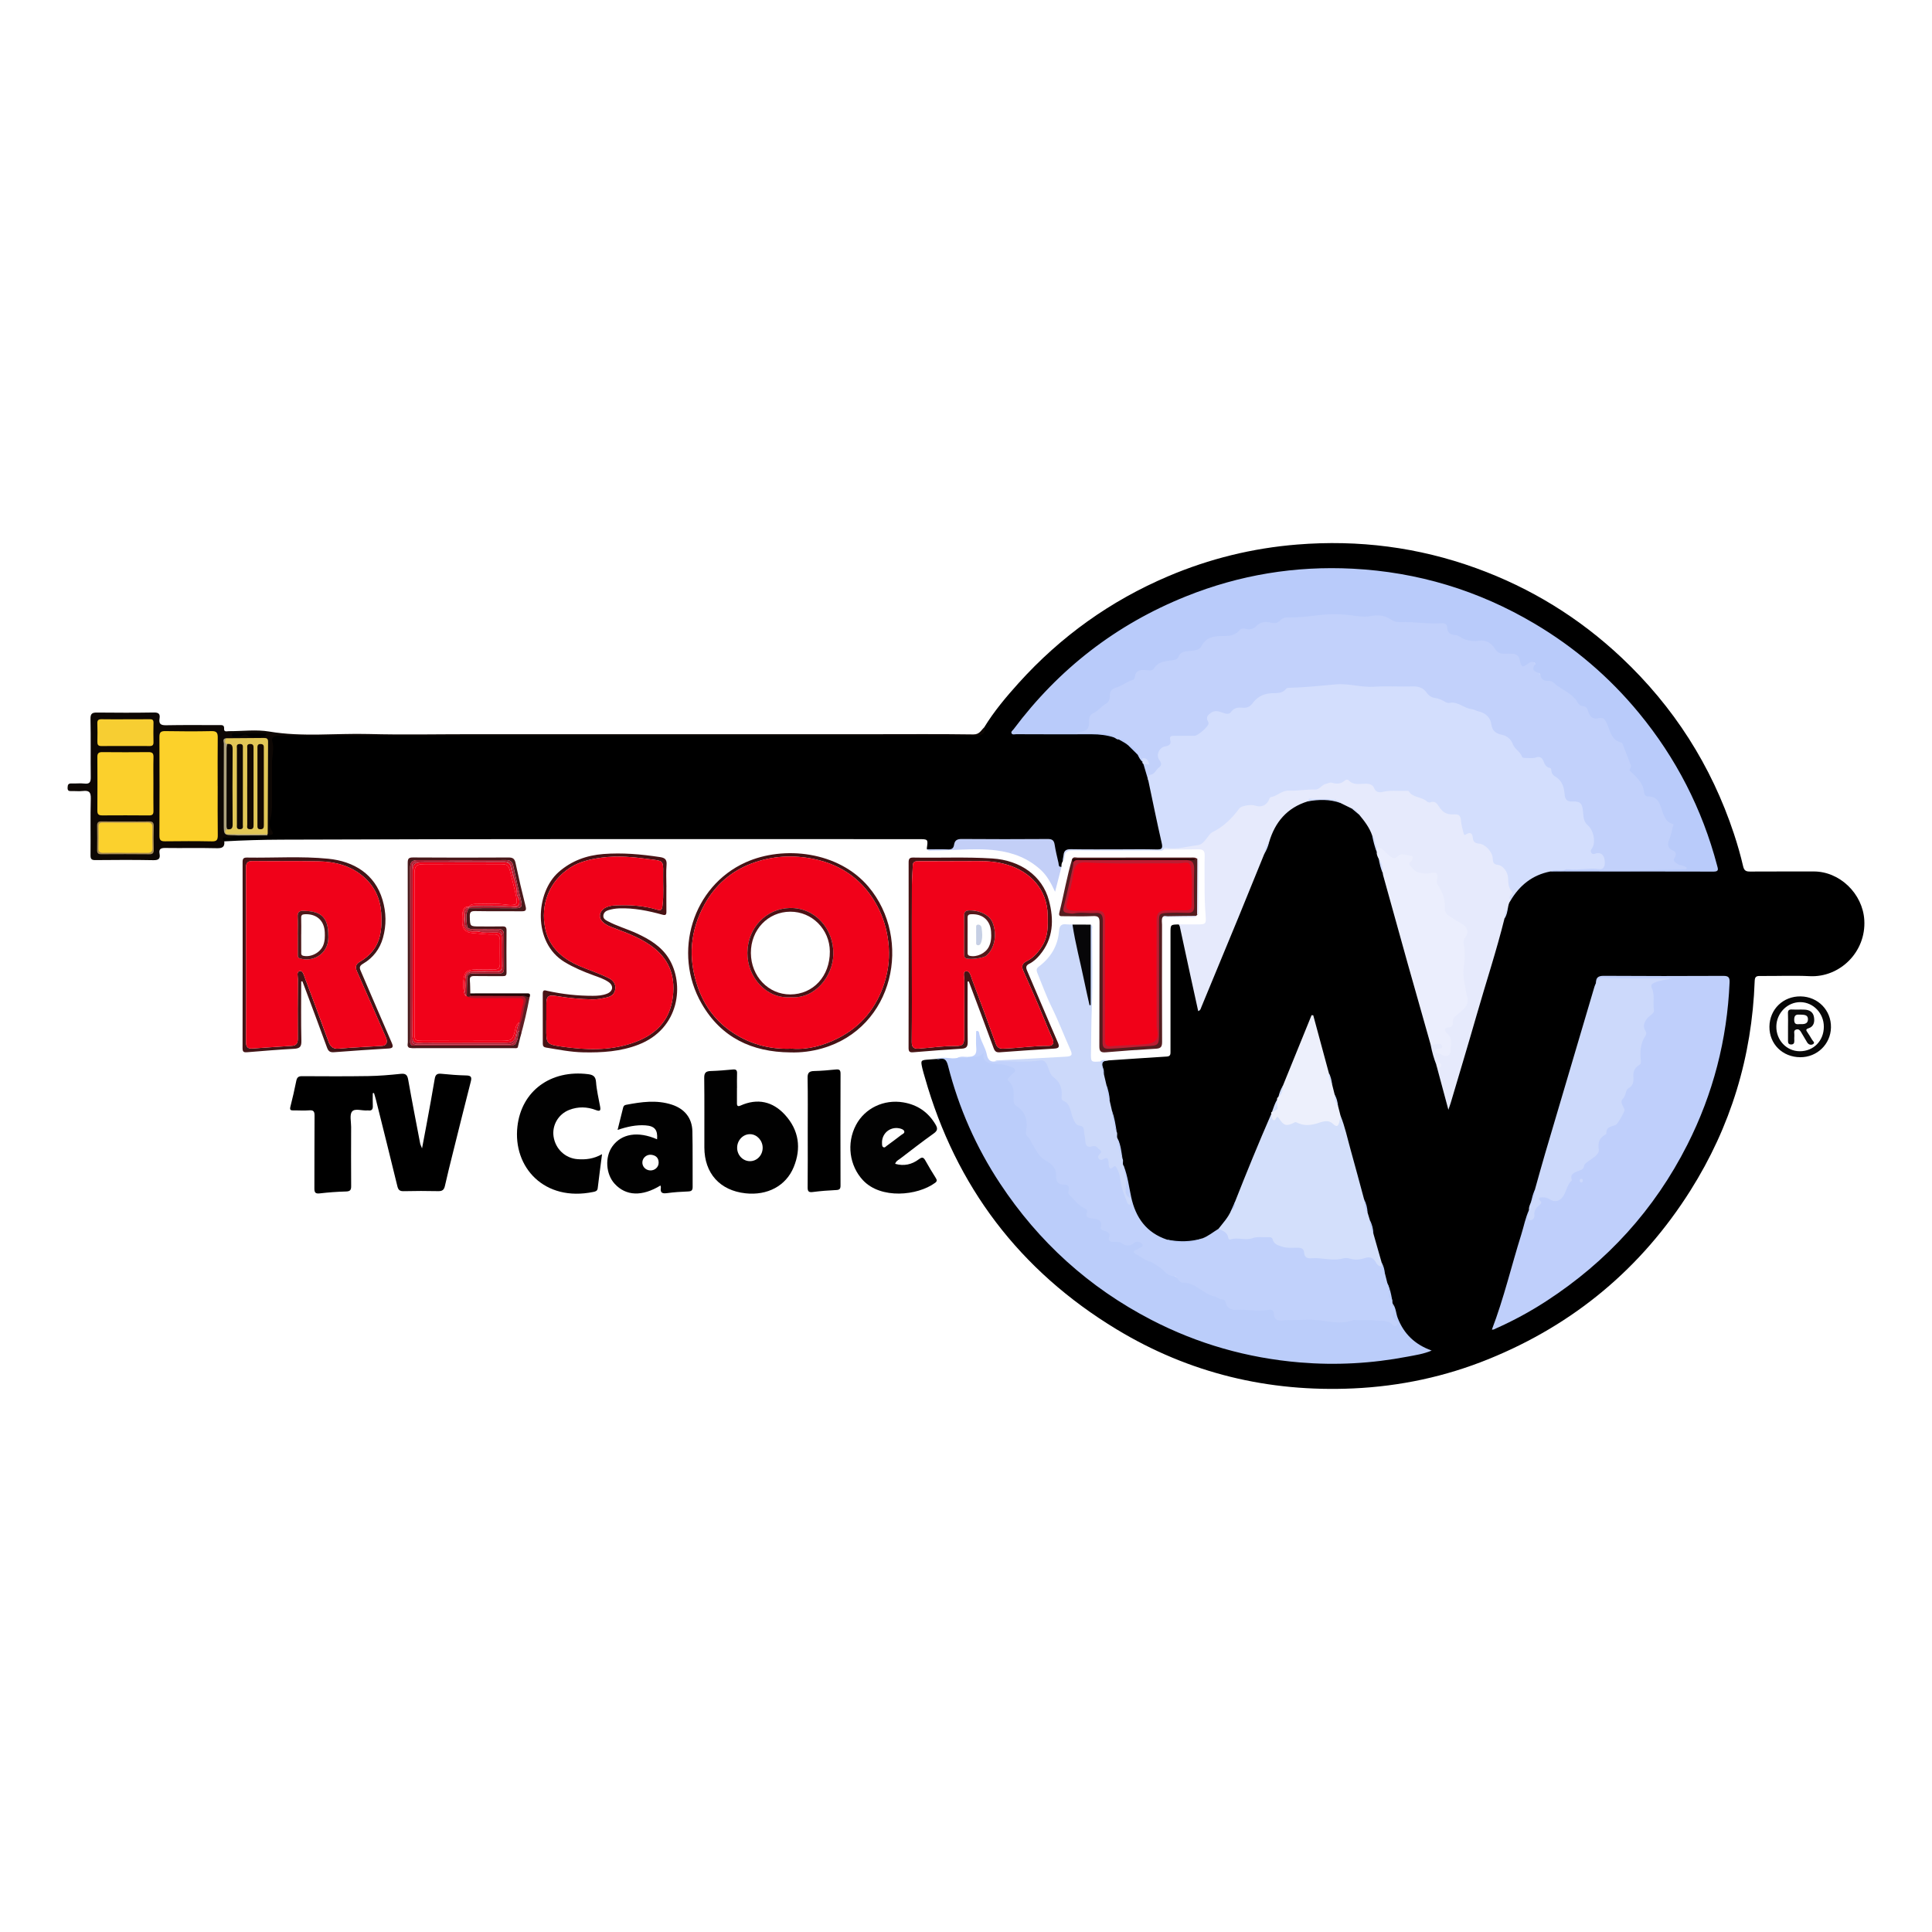<?xml version="1.0" encoding="utf-8"?>
<!-- Generator: Adobe Illustrator 17.0.0, SVG Export Plug-In . SVG Version: 6.00 Build 0)  -->
<!DOCTYPE svg PUBLIC "-//W3C//DTD SVG 1.1//EN" "http://www.w3.org/Graphics/SVG/1.1/DTD/svg11.dtd">
<svg version="1.1" id="Layer_1" xmlns="http://www.w3.org/2000/svg" xmlns:xlink="http://www.w3.org/1999/xlink" x="0px" y="0px"
	 width="200px" height="200px" viewBox="0 0 200 200" enable-background="new 0 0 200 200" xml:space="preserve">
<g>
	<path d="M110.023,89.139c-0.115,0.18-0.165,0.376-0.135,0.59c-0.409,0.158-0.431-0.194-0.497-0.414
		c-0.15-0.503-0.235-1.024-0.328-1.54c-0.094-0.518-0.356-0.757-0.905-0.755c-2.808,0.011-5.615,0.007-8.423,0.003
		c-0.38,0-0.668,0.097-0.804,0.489c-0.13,0.375-0.399,0.513-0.8,0.482c-0.72-0.055-1.447,0.069-2.166-0.068
		c-0.007-0.04-0.025-0.081-0.02-0.119c0.136-0.937,0.136-0.939-0.863-0.939c-21.992,0-43.984-0.032-65.976,0.053
		c-1.951,0.007-3.926,0.065-5.886,0.176c-0.249,0.029-0.256-0.138-0.218-0.3c0.042-0.178,0.184-0.26,0.365-0.239
		c0.493,0.059,0.941-0.152,1.411-0.229c0.966-0.063,1.934,0.003,2.9-0.041c0.28-0.05,0.311-0.205,0.194-0.436
		c-0.153-0.303-0.181-0.643-0.088-0.948c0.243-0.793,0.192-1.6,0.174-2.404c-0.042-1.898,0.078-3.794,0.06-5.691
		c-0.005-0.492,0.208-0.689,0.697-0.704c0.101-0.003,0.202,0,0.303,0c23.869,0,47.737,0,71.606,0c0.829,0,1.043-0.138,1.264-0.815
		c1.016-1.658,2.261-3.14,3.558-4.578c4.352-4.826,9.515-8.525,15.499-11.065c4.267-1.811,8.715-2.904,13.339-3.276
		c6.35-0.511,12.526,0.27,18.52,2.443c5.657,2.05,10.677,5.14,15.054,9.261c5.412,5.095,9.299,11.175,11.637,18.234
		c0.367,1.108,0.69,2.235,0.954,3.372c0.111,0.478,0.327,0.545,0.742,0.542c2.183-0.016,4.366-0.001,6.548-0.009
		c2.72-0.011,5.086,2.308,5.252,5.021c0.204,3.321-2.545,5.97-5.64,5.818c-1.714-0.084-3.435-0.001-5.153-0.02
		c-0.416-0.005-0.538,0.107-0.554,0.537c-0.281,7.813-2.475,15.049-6.647,21.664c-5.08,8.056-12.061,13.868-20.879,17.451
		c-4.486,1.823-9.168,2.821-14.008,3.043c-8.783,0.402-17.002-1.562-24.526-6.12c-10.018-6.069-16.637-14.779-19.84-26.063
		c-0.088-0.31-0.188-0.618-0.259-0.932c-0.194-0.868-0.189-0.869,0.73-0.934c0.241-0.017,0.482-0.036,0.722-0.055
		c0.174-0.08,0.359-0.021,0.537-0.045c0.415-0.054,0.615,0.137,0.742,0.529c0.31,0.961,0.565,1.937,0.879,2.898
		c1.638,5.001,4.203,9.482,7.597,13.478c3.72,4.379,8.166,7.858,13.331,10.397c3.819,1.878,7.852,3.096,12.052,3.724
		c2.275,0.34,4.578,0.478,6.881,0.4c3.044-0.103,6.058-0.461,9.008-1.252c0.078-0.025-0.051-0.085-0.006-0.018
		c0.022,0.034,0.009,0.056-0.037,0.046c-0.954-0.189-1.673-0.767-2.294-1.46c-0.642-0.716-1.088-1.552-1.272-2.511
		c-0.05-0.259-0.12-0.511-0.267-0.735c-0.102-0.167-0.136-0.352-0.15-0.543c-0.088-0.571-0.183-1.141-0.466-1.657
		c-0.164-0.31-0.234-0.646-0.26-0.992c-0.024-0.398-0.115-0.777-0.332-1.118c-0.332-0.992-0.648-1.99-0.861-3.016
		c-0.024-0.493-0.103-0.972-0.356-1.407c-0.143-0.25-0.205-0.525-0.252-0.805c-0.01-0.474-0.129-0.923-0.331-1.351
		c-0.718-2.635-1.479-5.258-2.186-7.896c-0.068-0.252-0.116-0.51-0.262-0.733c-0.168-0.316-0.205-0.667-0.265-1.011
		c-0.036-0.428-0.172-0.826-0.36-1.209c-0.157-0.313-0.228-0.647-0.254-0.993c-0.023-0.431-0.165-0.833-0.305-1.235
		c-0.5-1.871-1.066-3.724-1.599-5.695c-1.046,2.355-1.941,4.692-2.902,7.001c-0.205,0.351-0.36,0.723-0.473,1.113
		c-0.048,0.135-0.107,0.265-0.168,0.395c-0.188,0.38-0.329,0.779-0.478,1.175c-0.043,0.109-0.091,0.216-0.14,0.323
		c-1.239,3.001-2.486,5.999-3.715,9.004c-0.166,0.277-0.252,0.588-0.379,0.882c-0.29,0.789-0.808,1.422-1.382,2.018
		c-0.577,0.417-1.129,0.88-1.852,1.036c-1.147,0.352-2.307,0.308-3.471,0.123c-2.015-0.463-3.143-1.832-3.721-3.718
		c-0.329-1.074-0.552-2.18-0.751-3.287c-0.046-0.258-0.107-0.51-0.242-0.739c-0.129-0.239-0.128-0.5-0.14-0.76
		c-0.129-0.68-0.134-1.388-0.461-2.023c-0.135-0.238-0.134-0.502-0.146-0.764c-0.103-0.722-0.203-1.445-0.461-2.134
		c-0.148-0.329-0.204-0.68-0.25-1.034c-0.019-0.577-0.133-1.135-0.345-1.673c-0.154-0.374-0.221-0.768-0.268-1.167
		c-0.005-0.14-0.001-0.281-0.023-0.42c-0.138-0.873-0.138-0.873,0.674-0.993c2.014-0.135,4.027-0.275,6.041-0.399
		c0.401-0.025,0.373-0.285,0.373-0.551c0-1.556,0-3.111,0-4.667c0-2.525,0-5.051,0-7.576c0-0.867,0-0.867,0.853-0.879
		c0.287,0.126,0.31,0.404,0.367,0.656c0.48,2.147,0.95,4.296,1.395,6.45c0.093,0.452,0.224,0.897,0.379,1.368
		c0.358-0.614,0.595-1.281,0.866-1.929c1.128-2.7,2.225-5.412,3.358-8.11c0.727-1.73,1.432-3.469,2.062-5.237
		c0.068-0.19,0.152-0.374,0.277-0.536c0.257-0.364,0.41-0.771,0.486-1.209c0.644-2.204,1.92-3.793,4.248-4.357
		c1.079-0.201,2.15-0.197,3.206,0.133c0.472,0.144,0.887,0.403,1.307,0.652c0.279,0.197,0.488,0.479,0.789,0.65
		c0.664,0.639,1.16,1.383,1.434,2.269c0.135,0.553,0.27,1.105,0.44,1.649c0.072,0.264,0.163,0.521,0.249,0.78
		c0.119,0.483,0.224,0.971,0.379,1.445c0.723,2.392,1.351,4.811,2.03,7.215c0.991,3.51,1.942,7.031,2.943,10.538
		c0.129,0.713,0.404,1.386,0.582,2.085c0.022,0.059,0.037,0.12,0.05,0.182c0.344,1.261,0.714,2.514,1.08,3.888
		c1.039-3.356,1.98-6.612,2.936-9.864c0.804-2.733,1.615-5.463,2.428-8.193c0.116-0.388,0.1-0.804,0.279-1.174
		c0.211-0.331,0.337-0.691,0.36-1.085c0.013-0.286,0.076-0.553,0.27-0.775c0.354-0.487,0.687-0.985,1.104-1.431
		c0.88-0.939,1.952-1.465,3.202-1.676c5.396-0.024,10.791-0.002,16.187-0.014c0.988-0.002,0.999-0.024,0.729-0.989
		c-1.559-5.566-4.181-10.584-7.822-15.063c-1.479-1.819-3.122-3.482-4.906-5.018c-2.806-2.416-5.857-4.442-9.191-6.033
		c-2.779-1.326-5.678-2.321-8.692-2.99c-3.451-0.765-6.939-1.139-10.465-0.974c-3.192,0.15-6.341,0.629-9.432,1.499
		c-2.502,0.703-4.908,1.637-7.228,2.784c-2.743,1.356-5.299,3.021-7.66,4.975c-2.467,2.043-4.708,4.306-6.644,6.864
		c-0.098,0.129-0.198,0.256-0.284,0.393c-0.137,0.217-0.084,0.339,0.179,0.355c0.161,0.01,0.323,0.006,0.485,0.006
		c2.405-0.001,4.81,0.012,7.214-0.003c0.775-0.005,1.53,0.079,2.274,0.283c0.198,0.068,0.38,0.17,0.567,0.262
		c0.268,0.142,0.509,0.329,0.781,0.466c0.096,0.054,0.186,0.117,0.269,0.19c0.328,0.324,0.659,0.645,0.978,0.979
		c0.185,0.243,0.31,0.524,0.495,0.768c0.062,0.102,0.115,0.209,0.16,0.32c0.226,0.564,0.351,1.158,0.524,1.739
		c0.451,2.091,0.921,4.177,1.378,6.266c0.16,0.733,0.046,0.84-0.706,0.841c-2.866,0-5.731,0-8.597,0c-0.834,0-0.833,0-1.013,0.803
		C110.078,88.908,110.108,89.037,110.023,89.139z"/>
	<path fill="#D3DEFD" d="M110.023,89.139c-0.03-0.205,0.056-0.397,0.072-0.593c0.041-0.507,0.279-0.646,0.781-0.636
		c1.754,0.033,3.508,0.013,5.262,0.013c1.19,0,2.38-0.024,3.569,0.013c0.538,0.017,0.687-0.081,0.554-0.66
		c-0.495-2.155-0.932-4.323-1.39-6.487c-0.108-0.36-0.086-0.623,0.318-0.837c0.643-0.34,0.751-0.69,0.585-1.414
		c-0.166-0.719,0.114-1.239,0.808-1.469c0.215-0.071,0.368-0.179,0.373-0.415c0.011-0.519,0.317-0.616,0.767-0.616
		c0.605,0,1.21-0.035,1.816-0.052c0.669-0.019,1.316-0.733,1.306-1.401c-0.011-0.754,0.54-1.257,1.301-1.076
		c0.61,0.145,1.126,0.19,1.621-0.282c0.205-0.196,0.538-0.148,0.82-0.139c0.415,0.013,0.727-0.136,0.995-0.464
		c0.492-0.602,1.122-0.955,1.922-1.017c0.557-0.043,1.132-0.072,1.605-0.455c0.125-0.101,0.303-0.12,0.465-0.115
		c0.89,0.026,1.767-0.171,2.659-0.142c0.867,0.028,1.704-0.377,2.581-0.233c2.568,0.421,5.155,0.17,7.733,0.242
		c0.431,0.012,0.78,0.176,1.073,0.483c0.767,0.803,1.783,1.071,2.819,1.194c0.704,0.083,1.246,0.537,1.928,0.656
		c0.342,0.06,0.699,0.197,1.027,0.346c0.601,0.273,1.029,0.733,1.16,1.387c0.102,0.506,0.38,0.796,0.853,0.904
		c0.637,0.145,1.079,0.501,1.369,1.087c0.215,0.434,0.608,0.743,0.884,1.142c0.232,0.335,0.683,0.238,1.023,0.169
		c0.652-0.132,0.993,0.118,1.396,0.639c0.407,0.526,0.737,1.138,1.296,1.559c0.454,0.342,0.644,0.862,0.729,1.42
		c0.124,0.81,0.138,0.818,0.918,0.91c0.607,0.072,0.932,0.364,0.993,1.024c0.065,0.71,0.272,1.285,0.823,1.807
		c0.554,0.524,0.348,1.305,0.213,1.959c-0.095,0.458-0.087,0.583,0.418,0.604c0.588,0.025,0.88,0.603,0.769,1.345
		c-0.068,0.457-0.329,0.542-0.961,0.548c-1.127,0.011-2.256-0.025-3.381,0.077c-0.47,0.037-0.944-0.048-1.412,0.052
		c-1.855,0.361-3.185,1.436-4.128,3.037c-0.111-0.068-0.217-0.185-0.182-0.292c0.267-0.806-0.288-1.513-0.259-2.302
		c0.02-0.552-0.514-0.793-0.963-0.968c-0.371-0.145-0.555-0.36-0.585-0.749c-0.062-0.801-0.613-1.202-1.289-1.435
		c-0.373-0.129-0.667-0.272-0.762-0.68c-0.06-0.256-0.204-0.386-0.482-0.313c-0.323,0.084-0.435-0.118-0.498-0.379
		c-0.081-0.333-0.217-0.655-0.229-1.002c-0.015-0.444-0.233-0.691-0.677-0.668c-0.729,0.036-1.228-0.321-1.616-0.886
		c-0.16-0.233-0.38-0.299-0.646-0.378c-0.719-0.214-1.468-0.391-2.07-0.877c-0.252-0.204-0.514-0.304-0.831-0.296
		c-0.685,0.018-1.372-0.045-2.054,0.088c-0.446,0.087-0.839,0.008-1.1-0.427c-0.2-0.334-0.537-0.39-0.898-0.389
		c-0.541,0.001-1.095,0.066-1.581-0.274c-0.12-0.084-0.281-0.084-0.407-0.006c-0.422,0.262-0.866,0.261-1.343,0.199
		c-0.419-0.055-0.789,0.154-1.113,0.404c-0.291,0.224-0.612,0.29-0.965,0.285c-0.606-0.008-1.208,0.051-1.812,0.087
		c-0.656,0.039-1.264,0.128-1.849,0.457c-0.287,0.162-0.535,0.31-0.736,0.586c-0.357,0.491-0.831,0.709-1.476,0.555
		c-0.649-0.155-1.202-0.067-1.719,0.523c-0.736,0.841-1.52,1.675-2.564,2.177c-0.246,0.118-0.406,0.329-0.565,0.538
		c-0.441,0.582-1.004,0.875-1.752,0.924c-0.885,0.058-1.767,0.151-2.655,0.091c-0.09-0.006-0.153,0.034-0.212,0.092
		c-0.204,0.194-0.458,0.115-0.691,0.115c-2.856,0.005-5.712,0.016-8.567-0.006c-0.558-0.004-0.993,0.018-1.01,0.725
		C110.197,88.894,110.163,89.057,110.023,89.139z"/>
	<path fill="#BBCDFA" d="M144.226,135.018c0.288,0.43,0.288,0.954,0.467,1.421c0.633,1.645,1.783,2.751,3.514,3.37
		c-0.843,0.359-1.683,0.475-2.504,0.632c-3.689,0.706-7.411,0.911-11.153,0.597c-5.412-0.455-10.548-1.91-15.372-4.411
		c-6.445-3.341-11.658-8.061-15.656-14.117c-2.479-3.754-4.271-7.82-5.381-12.178c-0.149-0.586-0.353-0.855-0.963-0.689
		c-0.073,0.02-0.159-0.011-0.239-0.018c0.708-0.307,1.449,0.05,2.164-0.109c0.395-0.157,0.824,0.049,1.218-0.115
		c0.038-0.008,0.077-0.01,0.116-0.008c0.422-0.043,0.821-0.119,1.142-0.448c0.157-0.161,0.367-0.114,0.398,0.134
		c0.035,0.28-0.017,0.596,0.292,0.738c0.347,0.159,0.712,0.283,1.109,0.236c0.478-0.057,0.922,0.11,1.355,0.259
		c0.521,0.179,0.607,0.517,0.217,0.907c-0.375,0.374-0.406,0.674-0.064,1.085c0.29,0.348,0.214,0.809,0.201,1.229
		c-0.013,0.413,0.102,0.721,0.444,0.993c0.578,0.459,0.986,1.082,0.874,1.835c-0.14,0.941,0.376,1.624,0.782,2.336
		c0.309,0.543,0.672,1.06,1.273,1.409c0.588,0.342,1.051,0.872,1.038,1.667c-0.006,0.376,0.222,0.635,0.628,0.697
		c0.468,0.072,0.662,0.331,0.693,0.828c0.038,0.625,0.622,0.911,1.019,1.293c0.353,0.34,0.879,0.511,0.88,1.142
		c0,0.198,0.263,0.213,0.442,0.244c0.538,0.091,0.973,0.292,1.007,0.931c0.007,0.125,0.048,0.253,0.166,0.306
		c0.421,0.191,0.692,0.474,0.688,0.969c-0.001,0.106,0.107,0.185,0.211,0.185c0.498,0.001,0.937,0.211,1.396,0.359
		c0.223,0.072,0.436-0.034,0.631-0.149c0.18-0.106,0.371-0.163,0.579-0.12c0.22,0.046,0.461,0.094,0.544,0.329
		c0.094,0.268-0.136,0.391-0.311,0.523c-0.453,0.342-0.45,0.334,0.036,0.591c0.99,0.525,1.935,1.109,2.857,1.756
		c0.601,0.422,1.237,0.902,2.045,1.068c0.602,0.123,1.205,0.389,1.707,0.851c0.457,0.42,1.132,0.48,1.694,0.744
		c0.289,0.136,0.534,0.242,0.663,0.551c0.169,0.403,0.512,0.581,0.925,0.553c1.047-0.072,2.089,0.201,3.138,0.026
		c0.465-0.078,0.84,0.039,0.928,0.602c0.063,0.404,0.371,0.465,0.726,0.479c1.109,0.044,2.215-0.095,3.326-0.014
		c0.503,0.036,1.008,0.04,1.506,0.131c0.764,0.141,1.501,0.075,2.273-0.07c0.901-0.169,1.852-0.124,2.77-0.008
		c0.562,0.072,1.188-0.036,1.694,0.439C143.802,136.344,144.086,135.677,144.226,135.018z"/>
	<path fill="#E6EAFC" d="M120.469,87.939c0.005-0.195,0.092-0.215,0.276-0.179c1.097,0.215,2.153-0.146,3.225-0.265
		c0.502-0.055,0.767-0.495,1.057-0.849c0.141-0.172,0.248-0.383,0.448-0.481c1.165-0.571,2.065-1.437,2.816-2.475
		c0.196-0.271,1.198-0.451,1.644-0.294c0.604,0.213,1.155-0.007,1.422-0.582c0.051-0.11,0.071-0.273,0.189-0.291
		c0.671-0.103,1.137-0.709,1.887-0.676c0.901,0.04,1.802-0.147,2.712-0.111c0.473,0.019,0.691-0.522,1.149-0.602
		c0.193-0.034,0.388-0.171,0.582-0.108c0.499,0.163,0.945,0.128,1.351-0.231c0.112-0.099,0.283-0.125,0.391-0.011
		c0.511,0.539,1.167,0.337,1.77,0.343c0.385,0.004,0.714,0.098,0.852,0.442c0.196,0.489,0.577,0.486,0.946,0.398
		c0.783-0.187,1.569-0.056,2.352-0.099c0.099-0.005,0.258-0.016,0.29,0.037c0.431,0.7,1.335,0.55,1.874,1.054
		c0.079,0.073,0.243,0.141,0.327,0.108c0.539-0.213,0.751,0.142,0.99,0.508c0.313,0.478,0.728,0.756,1.349,0.728
		c0.746-0.034,0.822,0.092,0.902,0.857c0.039,0.376,0.158,0.744,0.245,1.115c0.055,0.234,0.179,0.146,0.311,0.067
		c0.437-0.261,0.605-0.001,0.637,0.377c0.037,0.428,0.242,0.579,0.658,0.615c0.645,0.056,1.376,0.85,1.405,1.521
		c0.017,0.39,0.062,0.619,0.543,0.679c0.56,0.07,1.02,0.772,1.049,1.344c0.024,0.474-0.002,0.972,0.358,1.362
		c0.12,0.131,0.118,0.268-0.015,0.366c-0.258,0.189-0.171,0.417-0.105,0.649c-0.171,0.218-0.209,0.482-0.256,0.742
		c-0.145,0.349-0.244,0.712-0.351,1.073c-0.833,3.356-1.919,6.639-2.873,9.96c-0.878,3.059-1.799,6.106-2.702,9.157
		c-0.05,0.17-0.114,0.337-0.237,0.697c-0.434-1.617-0.824-3.066-1.213-4.515c0.052-0.068,0.218,0.011,0.194-0.124
		c-0.008-0.047-0.139,0.003-0.212,0.021c-0.268-0.674-0.463-1.369-0.599-2.081c0.109-0.132,0.256-0.2,0.418-0.227
		c0.327-0.055,0.688-0.108,0.838,0.274c0.159,0.406-0.284,0.4-0.479,0.566c0.085,0.171,0.265,0.174,0.401,0.229
		c0.449,0.183,0.656,0.075,0.706-0.398c0.057-0.538,0.107-1.062-0.295-1.55c-0.356-0.433-0.275-0.601,0.241-0.916
		c0.127-0.077,0.266-0.165,0.265-0.309c-0.001-0.648,0.486-0.981,0.912-1.278c0.633-0.441,0.692-1.023,0.55-1.652
		c-0.26-1.153-0.402-2.298-0.217-3.481c0.074-0.473,0.058-0.97-0.032-1.45c-0.073-0.391-0.042-0.745,0.147-1.112
		c0.254-0.491,0.156-0.782-0.31-1.07c-0.413-0.255-0.792-0.561-1.213-0.803c-0.421-0.242-0.641-0.615-0.629-1.1
		c0.017-0.732-0.211-1.389-0.575-2.01c-0.133-0.228-0.232-0.463-0.219-0.743c0.027-0.604-0.035-0.662-0.634-0.592
		c-0.721,0.084-1.364-0.047-1.884-0.597c-0.234-0.248-0.429-0.487-0.204-0.849c0.144-0.232,0.062-0.38-0.212-0.418
		c-0.321-0.045-0.645-0.113-0.935,0.105c-0.358,0.271-0.679,0.163-0.99-0.087c-0.408-0.328-0.775-0.707-1.238-0.965
		c-0.344-0.356-0.173-0.904-0.476-1.276c-0.283-0.821-0.805-1.492-1.349-2.149c-0.245-0.216-0.428-0.506-0.754-0.624
		c-0.395-0.194-0.791-0.389-1.186-0.583c-0.298-0.284-0.71-0.315-1.059-0.319c-0.773-0.01-1.57-0.193-2.321,0.158
		c-2.138,0.658-3.392,2.149-4.003,4.247c-0.231,0.365-0.348,0.777-0.486,1.18c-0.895,2.198-1.784,4.399-2.686,6.594
		c-1.273,3.096-2.554,6.188-3.837,9.279c-0.058,0.14-0.074,0.322-0.324,0.412c-0.271-1.234-0.543-2.458-0.808-3.682
		c-0.367-1.694-0.73-3.388-1.098-5.082c-0.016-0.074-0.073-0.139-0.111-0.208c0.645-0.002,1.29-0.005,1.935-0.006
		c0.842-0.002,0.921-0.03,0.851-0.899c-0.084-1.044-0.109-2.086-0.106-3.131c0.003-1.028-0.021-2.057,0.009-3.084
		c0.015-0.512-0.18-0.667-0.673-0.655C122.848,87.951,121.658,87.936,120.469,87.939z"/>
	<path fill="#C1D1FB" d="M144.226,135.018c-0.052,0.399,0.202,0.794-0.078,1.217c-0.134,0.202,0.204,0.399,0.391,0.542
		c0.158,0.121,0.219,0.242,0.08,0.4c-0.131,0.149-0.303,0.145-0.425,0.007c-0.542-0.614-1.313-0.394-1.971-0.497
		c-0.62-0.097-1.284,0.019-1.929-0.031c-0.04-0.003-0.086-0.032-0.117-0.02c-1.654,0.641-3.298-0.113-4.941-0.022
		c-0.846,0.047-1.691,0.011-2.532,0.082c-0.508,0.043-0.803-0.156-0.819-0.634c-0.016-0.495-0.306-0.525-0.642-0.46
		c-1.084,0.208-2.161-0.095-3.244-0.013c-0.557,0.043-0.988-0.174-1.121-0.776c-0.04-0.182-0.145-0.311-0.326-0.297
		c-0.333,0.025-0.555-0.255-0.811-0.306c-1.215-0.241-1.989-1.48-3.322-1.426c-0.177,0.007-0.324-0.135-0.433-0.297
		c-0.112-0.166-0.249-0.382-0.449-0.38c-0.733,0.007-1.04-0.655-1.567-0.965c-0.334-0.196-0.59-0.446-1.009-0.57
		c-0.504-0.15-0.96-0.54-1.457-0.795c-0.186-0.096-0.177-0.256,0.03-0.36c0.108-0.054,0.224-0.098,0.324-0.164
		c0.182-0.12,0.572-0.194,0.396-0.459c-0.135-0.205-0.546-0.374-0.815-0.147c-0.472,0.399-0.899,0.36-1.367,0.033
		c-0.25-0.175-0.546-0.111-0.826-0.118c-0.338-0.008-0.56-0.092-0.424-0.509c0.133-0.409-0.18-0.561-0.47-0.631
		c-0.251-0.061-0.461-0.13-0.388-0.405c0.183-0.694-0.317-0.798-0.764-0.866c-0.453-0.069-0.893-0.037-0.674-0.718
		c0.054-0.17-0.131-0.296-0.274-0.359c-0.617-0.272-0.98-0.831-1.452-1.265c-0.146-0.134-0.283-0.298-0.188-0.531
		c0.203-0.5-0.135-0.65-0.499-0.644c-0.625,0.01-0.818-0.425-0.786-0.857c0.064-0.882-0.535-1.339-1.107-1.656
		c-0.756-0.419-0.986-1.146-1.404-1.768c-0.14-0.209-0.159-0.483-0.399-0.654c-0.18-0.128-0.251-0.324-0.202-0.585
		c0.209-1.097-0.047-2.033-1.041-2.665c-0.198-0.126-0.244-0.289-0.246-0.508c-0.007-0.712,0.142-1.444-0.519-2.023
		c-0.266-0.233,0.132-0.436,0.273-0.634c0.133-0.186,0.483-0.29,0.384-0.55c-0.103-0.272-0.453-0.273-0.707-0.384
		c-0.579-0.253-1.201-0.144-1.798-0.281c-0.731-0.167-0.83-0.472-0.712-1.145c-0.372,0.586-0.905,0.479-1.411,0.47
		c0.556-0.066,0.664-0.403,0.622-0.91c-0.047-0.578-0.011-1.163-0.011-1.732c0.189-0.089,0.284,0.047,0.298,0.135
		c0.126,0.822,0.659,1.495,0.817,2.31c0.076,0.39,0.287,0.771,0.822,0.684c0.858-0.133,1.724-0.023,2.587-0.104
		c0.659-0.062,1.329-0.006,1.99-0.119c0.444-0.076,0.771,0.062,0.974,0.513c0.271,0.601,0.551,1.189,1.067,1.659
		c0.356,0.324,0.484,0.832,0.464,1.339c-0.014,0.345,0.096,0.608,0.38,0.837c0.519,0.419,0.552,1.101,0.796,1.666
		c0.145,0.336,0.276,0.617,0.644,0.732c0.305,0.096,0.441,0.325,0.486,0.631c0.046,0.319,0.11,0.636,0.135,0.959
		c0.026,0.32,0.163,0.497,0.529,0.527c0.859,0.069,1.091,0.392,0.956,1.292c0.536-0.126,0.926-0.015,0.949,0.624
		c0.005,0.133,0.094,0.224,0.245,0.203c0.532-0.075,0.664,0.331,0.752,0.694c0.118,0.489,0.295,0.966,0.335,1.473
		c0.045,0.566,0.239,1.076,0.62,1.516c-0.577-0.541-0.537-1.226-0.493-1.92c0.021-0.344-0.098-0.677-0.153-1.016
		c-0.039-0.236-0.118-0.479,0.084-0.687c0.402,1.033,0.534,2.132,0.765,3.205c0.462,2.153,1.579,3.712,3.726,4.427
		c1.225,0.336,2.438,0.33,3.635-0.132c0.623-0.23,1.127-0.661,1.686-0.998c0.448-0.035,0.797,0.138,1.003,0.534
		c0.143,0.277,0.349,0.301,0.635,0.334c1.099,0.128,2.165-0.217,3.256-0.171c0.407,0.017,0.751,0.069,0.956,0.484
		c0.143,0.29,0.442,0.395,0.738,0.487c0.493,0.153,1,0.124,1.503,0.128c0.447,0.003,0.798,0.147,0.927,0.613
		c0.108,0.387,0.387,0.493,0.741,0.472c1.042-0.06,2.069,0.193,3.131,0.041c0.839-0.12,1.717,0.138,2.58-0.1
		c0.33-0.091,0.619,0.135,0.835,0.397c0.167,0.203,0.324,0.413,0.551,0.557c0.315,0.202,0.148,0.613,0.369,0.856
		c0.084,0.335,0.168,0.671,0.253,1.006c0.243,0.53,0.18,1.149,0.481,1.663C144.201,134.659,144.072,134.873,144.226,135.018z"/>
	<path fill="#CCD9FA" d="M116.331,120.698c-0.028,0.689,0.325,1.331,0.245,2.027c-0.053,0.462-0.206,0.949,0.355,1.256
		c0.13,0.071,0.136,0.284,0.126,0.45c-0.006,0.095,0.036,0.229-0.076,0.263c-0.128,0.039-0.226-0.048-0.275-0.176
		c-0.245-0.633-0.517-1.247-0.641-1.932c-0.098-0.539-0.157-1.112-0.437-1.61c-0.082-0.145-0.146-0.383-0.383-0.166
		c-0.381,0.348-0.453-0.008-0.475-0.243c-0.041-0.439,0.04-0.938-0.663-0.518c-0.119,0.071-0.281,0.008-0.374-0.123
		c-0.098-0.138-0.053-0.263,0.04-0.387c0.099-0.133,0.359-0.283,0.146-0.439c-0.242-0.177-0.429-0.563-0.801-0.441
		c-0.638,0.209-0.767-0.176-0.777-0.643c-0.007-0.328-0.127-0.633-0.128-0.953c-0.001-0.31-0.1-0.48-0.437-0.527
		c-0.41-0.057-0.517-0.386-0.683-0.738c-0.299-0.634-0.205-1.501-1.029-1.856c-0.218-0.094-0.17-0.351-0.159-0.548
		c0.045-0.776-0.189-1.402-0.842-1.883c-0.433-0.319-0.468-0.906-0.712-1.357c-0.172-0.319-0.369-0.423-0.656-0.38
		c-1.567,0.232-3.141,0.049-4.711,0.105c0.123-0.144,0.293-0.107,0.451-0.115c2.289-0.124,4.578-0.246,6.867-0.375
		c0.666-0.038,0.756-0.165,0.494-0.746c-0.657-1.46-1.223-2.957-1.933-4.396c-0.566-1.147-0.995-2.361-1.485-3.545
		c-0.102-0.247-0.092-0.454,0.149-0.633c1.24-0.926,1.987-2.156,2.106-3.701c0.044-0.579,0.265-0.741,0.784-0.679
		c0.199,0.024,0.403,0.016,0.604,0.022c0.132,0.134,0.204,0.298,0.24,0.479c0.484,2.431,1.09,4.836,1.505,7.052
		c-0.042-0.575-0.007-1.376-0.01-2.177c-0.006-1.512-0.005-3.024,0.001-4.536c0.001-0.277-0.047-0.569,0.149-0.814
		c0.253,0.121,0.147,0.353,0.147,0.535c0.007,2.664,0.088,5.331-0.025,7.99c-0.067,1.571-0.057,3.138-0.091,4.707
		c-0.022,1.012-0.006,1.012,0.964,0.932c0.305,0.396,0.172,0.915,0.379,1.339c0.082,0.349,0.164,0.698,0.246,1.047
		c0.103,0.584,0.193,1.171,0.361,1.742c0.077,0.334,0.153,0.668,0.23,1.001c0.161,0.716,0.209,1.457,0.478,2.149
		c0.14,0.237-0.057,0.53,0.129,0.759c0.199,0.667,0.21,1.379,0.477,2.031C116.345,120.18,116.139,120.473,116.331,120.698z"/>
	<path fill="#0D0704" d="M24.644,86.489c-0.434,0.075-0.821,0.317-1.313,0.214c-0.327-0.069-0.324,0.186-0.111,0.395
		c0.054,0.571-0.188,0.723-0.764,0.709c-1.778-0.045-3.557,0-5.336-0.025c-0.458-0.006-0.693,0.09-0.603,0.588
		c0.093,0.516-0.085,0.685-0.64,0.674c-2-0.039-4.002-0.027-6.003-0.008c-0.399,0.004-0.506-0.109-0.502-0.506
		c0.02-1.96-0.025-3.922,0.026-5.882c0.017-0.665-0.201-0.833-0.805-0.765c-0.399,0.045-0.808-0.001-1.212,0.011
		c-0.265,0.008-0.395-0.046-0.384-0.363c0.011-0.305,0.082-0.443,0.41-0.428c0.444,0.02,0.894-0.041,1.333,0.011
		c0.568,0.066,0.66-0.176,0.654-0.682c-0.026-2.001,0.016-4.003-0.026-6.003c-0.012-0.57,0.185-0.671,0.685-0.666
		c1.96,0.021,3.922,0.027,5.882-0.006c0.509-0.009,0.655,0.175,0.581,0.623c-0.09,0.553,0.121,0.708,0.681,0.697
		c1.839-0.037,3.679-0.012,5.518-0.015c0.272,0,0.513-0.033,0.485,0.388c-0.024,0.363,0.307,0.238,0.498,0.239
		c1.395,0.009,2.822-0.188,4.178,0.041c3.435,0.58,6.874,0.163,10.308,0.254c3.474,0.092,6.953,0.02,10.43,0.02s6.953,0,10.43,0
		s6.953,0,10.43,0s6.953,0,10.43,0c3.477,0,6.953,0,10.43,0c3.477,0,6.954-0.028,10.43,0.022c0.64,0.009,0.793-0.431,1.126-0.735
		c0.118,0.534-0.071,0.774-0.714,0.869c-0.198,0.029-0.403,0.008-0.605,0.008c-23.797,0-47.594,0-71.391,0
		c-0.182,0-0.365-0.013-0.545,0.008c-0.304,0.035-0.54,0.242-0.456,0.524c0.235,0.79-0.024,1.559-0.02,2.336
		c0.007,1.353-0.004,2.707,0.005,4.06c0.004,0.586-0.02,1.162-0.191,1.733c-0.097,0.321-0.116,0.663,0.074,0.993
		c0.322,0.557,0.289,0.599-0.372,0.651c-0.042-0.063-0.064-0.133-0.066-0.208c0.083-1.531-0.116-3.054-0.122-4.583
		c-0.006-1.409,0.101-2.813,0.116-4.22c0.008-0.759-0.058-0.874-0.789-0.86c-1.084,0.021-2.171-0.102-3.248,0.082
		c-0.223,0.147-0.205,0.376-0.205,0.598c-0.001,2.785,0.006,5.569-0.006,8.354c-0.002,0.497,0.187,0.705,0.68,0.675
		C24.248,86.297,24.482,86.287,24.644,86.489z"/>
	<path fill="#C3CFF7" d="M95.965,87.926c0.727-0.002,1.456-0.03,2.182,0.004c0.382,0.018,0.564-0.127,0.616-0.474
		c0.07-0.461,0.312-0.607,0.787-0.604c2.971,0.023,5.942,0.022,8.912,0.001c0.457-0.003,0.647,0.135,0.716,0.585
		c0.097,0.636,0.254,1.264,0.398,1.893c0.039,0.17-0.023,0.448,0.312,0.398c-0.205,0.798-0.41,1.596-0.665,2.586
		c-0.443-0.934-0.837-1.67-1.484-2.263c-1.311-1.202-2.85-1.792-4.588-2.016c-1.269-0.163-2.538-0.125-3.801-0.079
		c-0.942,0.034-1.885,0.112-2.83,0.095C96.332,88.049,96.111,88.14,95.965,87.926z"/>
	<path fill="#541D1F" d="M111.003,88.898c0.141-0.226,0.366-0.12,0.55-0.12c3.899-0.007,7.799-0.007,11.698-0.005
		c0.239,0,0.49-0.042,0.694,0.138c0.013,0.016,0.036,0.031,0.037,0.047c0.102,1.893,0.034,3.786,0.033,5.679
		c0,0.023-0.062,0.045-0.096,0.068c-0.027,0.035-0.054,0.069-0.081,0.104c-0.334,0.195-0.697,0.069-1.046,0.089
		c-0.816,0.048-1.637-0.069-2.451,0.065c-0.118,0.252-0.047,0.518-0.048,0.776c-0.005,4.039-0.011,8.078,0.007,12.116
		c0.002,0.479-0.112,0.679-0.621,0.707c-1.732,0.096-3.464,0.219-5.192,0.37c-0.532,0.047-0.687-0.086-0.684-0.638
		c0.022-4.261,0.001-8.522,0.021-12.783c0.002-0.521-0.11-0.702-0.661-0.677c-1.028,0.047-2.059,0.013-3.089,0.011
		c-0.245,0-0.517,0.038-0.413-0.371c0.471-1.848,0.776-3.737,1.331-5.565c0.131,0.136,0.224,0.291,0.25,0.482
		c-0.147,1.323-0.542,2.595-0.802,3.894c-0.02,0.098-0.076,0.187-0.1,0.285c-0.153,0.627,0.099,0.955,0.729,0.818
		c0.746-0.162,1.484-0.003,2.226-0.05c0.813-0.051,1.02,0.214,1.02,1.05c0.004,4.039,0.001,8.078,0.002,12.117
		c0,0.87,0.003,0.886,0.852,0.869c1.389-0.028,2.769-0.231,4.159-0.242c0.304-0.002,0.442-0.146,0.46-0.436
		c0.012-0.202,0.01-0.404,0.01-0.606c0-3.837-0.001-7.674,0.001-11.511c0.001-1.007,0.219-1.231,1.245-1.264
		c0.626-0.02,1.252-0.009,1.878-0.006c0.351,0.002,0.516-0.13,0.514-0.498c-0.006-1.333,0.006-2.666-0.006-3.999
		c-0.002-0.275-0.073-0.466-0.365-0.541c-0.116-0.03-0.218-0.11-0.196-0.262c0.101-0.081,0.238-0.001,0.38-0.097
		c-0.65,0.202-1.279,0.158-1.904,0.158c-3.16,0.001-6.32,0.002-9.48-0.002C111.571,89.068,111.256,89.129,111.003,88.898z"/>
	<path fill="#070608" d="M112.908,95.716c0,2.776,0,5.552,0,8.328c-0.04,0.006-0.08,0.013-0.12,0.019
		c-0.188-0.852-0.386-1.701-0.561-2.556c-0.394-1.934-0.914-3.841-1.204-5.796C111.651,95.713,112.28,95.714,112.908,95.716z"/>
	<path fill="#1F0303" d="M48.654,103.081c-0.03-0.086-0.116-0.179,0.027-0.246c1.912-0.001,3.824,0,5.735-0.004
		c0.269,0,0.568-0.05,0.41,0.39c-0.329,0.302-0.684-0.097-1.021,0.039c-1.452,0.003-2.904,0.006-4.355-0.002
		C49.177,103.257,48.878,103.322,48.654,103.081z"/>
	<path fill="#5D1F24" d="M42.328,108.444c3.756-0.005,7.513-0.011,11.269-0.016c-0.092,0.116-0.22,0.074-0.336,0.074
		c-3.528,0.002-7.057,0.004-10.585,0.002C42.56,108.503,42.444,108.465,42.328,108.444z"/>
	<path fill="#5D1F24" d="M53.995,103.102c0.3-0.126,0.544,0.149,0.831,0.118c-0.259,1.379-0.576,2.745-0.954,4.097
		c-0.039-0.195,0.077-0.419-0.112-0.585c-0.238-0.277-0.024-0.556-0.006-0.834c0.245-0.688,0.297-1.423,0.496-2.118
		C54.349,103.433,53.999,103.354,53.995,103.102z"/>
	<path fill="#E6EAFC" d="M123.92,94.705c0.009-1.931,0.017-3.863,0.026-5.794c0.182,0.096,0.146,0.271,0.146,0.427
		c0.002,1.654,0.002,3.308,0,4.962C124.092,94.455,124.126,94.633,123.92,94.705z"/>
	<path fill="#E6EAFC" d="M120.343,94.963c0.138-0.23,0.361-0.112,0.542-0.116c0.985-0.022,1.97-0.027,2.955-0.038
		c-0.122,0.244-0.35,0.154-0.536,0.155C122.317,94.971,121.33,94.965,120.343,94.963z"/>
	<path fill="#C1D1FB" d="M114.282,111.217c-0.285-0.401-0.217-0.903-0.379-1.339c0.259-0.229,0.56-0.13,0.851-0.108
		c-0.635,0.001-0.768,0.298-0.537,0.858C114.29,110.804,114.263,111.02,114.282,111.217z"/>
	<path fill="#C1D1FB" d="M100.321,109.4c-0.387,0.242-0.812,0.069-1.217,0.115C99.491,109.286,99.916,109.443,100.321,109.4z"/>
	<path fill="#C2D1FB" d="M161.926,90.09c0.154-0.137,0.346-0.112,0.521-0.094c1.041,0.11,2.077-0.181,3.123-0.023
		c0.427,0.064,0.65-0.34,0.528-1.015c-0.071-0.391-0.315-0.718-0.803-0.632c-0.193,0.034-0.387,0.183-0.55-0.031
		c-0.181-0.237,0.03-0.401,0.127-0.593c0.325-0.645,0.062-1.801-0.5-2.263c-0.417-0.343-0.455-0.842-0.49-1.318
		c-0.07-0.949-0.248-1.189-1.149-1.15c-0.706,0.03-0.745-0.466-0.782-0.903c-0.063-0.738-0.332-1.316-0.978-1.697
		c-0.204-0.12-0.338-0.287-0.367-0.524c-0.018-0.145-0.032-0.318-0.185-0.352c-0.401-0.088-0.517-0.395-0.648-0.721
		c-0.137-0.34-0.374-0.504-0.77-0.363c-0.369,0.131-0.761,0.044-1.143,0.053c-0.094,0.002-0.256-0.029-0.274-0.082
		c-0.18-0.553-0.768-0.819-0.966-1.324c-0.215-0.55-0.584-0.868-1.115-0.985c-0.645-0.141-1.033-0.376-1.132-1.142
		c-0.083-0.641-0.603-1.136-1.296-1.283c-0.261-0.055-0.499-0.226-0.722-0.244c-0.814-0.064-1.422-0.823-2.297-0.641
		c-0.126,0.026-0.291-0.015-0.405-0.081c-0.366-0.214-0.724-0.384-1.167-0.441c-0.275-0.035-0.592-0.234-0.786-0.518
		c-0.351-0.514-0.837-0.68-1.461-0.662c-1.333,0.039-2.671-0.053-4,0.03c-1.342,0.084-2.644-0.363-3.965-0.243
		c-1.619,0.146-3.234,0.318-4.861,0.356c-0.096,0.002-0.229,0.03-0.279,0.096c-0.437,0.573-1.105,0.417-1.666,0.476
		c-0.768,0.081-1.349,0.409-1.779,0.994c-0.273,0.371-0.569,0.527-1.017,0.493c-0.465-0.036-0.901-0.033-1.234,0.436
		c-0.232,0.327-0.628,0.165-0.953,0.049c-0.373-0.134-0.745-0.218-1.102,0.024c-0.316,0.215-0.587,0.459-0.342,0.897
		c0.038,0.068,0.078,0.153,0.07,0.226c-0.035,0.339-1.095,1.269-1.449,1.272c-0.738,0.007-1.476,0.004-2.214,0.011
		c-0.286,0.003-0.389,0.122-0.304,0.429c0.111,0.4-0.101,0.603-0.495,0.653c-0.632,0.08-1.017,0.899-0.637,1.419
		c0.239,0.326,0.271,0.543-0.073,0.807c-0.302,0.232-0.402,0.676-0.899,0.729c-0.278,0.029-0.1,0.382-0.169,0.578
		c-0.168-0.568-0.336-1.135-0.504-1.703c-0.005-0.173,0.455-0.012,0.24-0.316c-0.151-0.213-0.251-0.021-0.348,0.09
		c-0.227-0.201-0.357-0.465-0.483-0.732c-0.257-0.402-0.574-0.742-0.993-0.979c-0.07-0.055-0.139-0.111-0.209-0.166
		c-0.201-0.236-0.461-0.37-0.758-0.442c-0.199,0.038-0.313-0.132-0.471-0.193c-0.445-0.313-0.968-0.338-1.477-0.359
		c-0.706-0.03-1.414-0.002-2.122-0.012c-0.168-0.002-0.361,0.078-0.521-0.111c0.183-0.272,0.497-0.234,0.751-0.315
		c0.436-0.139,0.708-0.371,0.633-0.878c-0.064-0.432,0.166-0.736,0.488-0.978c0.242-0.182,0.478-0.372,0.72-0.551
		c0.502-0.37,0.942-0.749,0.97-1.443c0.009-0.219,0.166-0.457,0.379-0.518c0.573-0.162,0.982-0.641,1.563-0.77
		c0.324-0.072,0.543-0.255,0.643-0.574c0.151-0.485,0.51-0.661,0.981-0.63c0.535,0.035,0.954-0.11,1.348-0.516
		c0.391-0.403,0.996-0.41,1.527-0.516c0.292-0.058,0.544-0.13,0.698-0.409c0.182-0.331,0.485-0.452,0.847-0.507
		c0.696-0.105,1.349-0.222,1.793-0.93c0.282-0.45,0.854-0.654,1.441-0.645c0.835,0.014,1.666-0.004,2.323-0.643
		c0.042-0.041,0.109-0.081,0.163-0.075c0.813,0.101,1.431-0.461,2.143-0.621c0.82-0.185,1.703-0.091,2.459-0.579
		c2.517-0.052,5.02-0.614,7.545-0.241c0.651,0.096,1.272,0.115,1.916,0.005c0.455-0.078,0.882,0.089,1.267,0.327
		c0.446,0.276,0.924,0.383,1.444,0.374c1.293-0.023,2.578,0.19,3.873,0.125c0.43-0.021,0.748,0.134,0.846,0.601
		c0.047,0.226,0.155,0.447,0.386,0.509c0.884,0.24,1.664,0.863,2.658,0.707c0.777-0.122,1.379,0.185,1.818,0.826
		c0.267,0.39,0.646,0.518,1.102,0.507c0.342-0.008,0.686-0.014,1.018,0.11c0.331,0.123,0.428,0.405,0.507,0.704
		c0.089,0.335,0.23,0.484,0.605,0.286c0.692-0.366,0.695-0.283,0.948,0.49c0.157,0.48,0.55,1.011,1.05,1.143
		c0.78,0.206,1.366,0.692,1.991,1.115c0.504,0.341,1.096,0.621,1.373,1.236c0.056,0.126,0.191,0.22,0.325,0.262
		c0.439,0.136,0.714,0.409,0.867,0.85c0.115,0.333,0.387,0.518,0.759,0.48c0.544-0.055,0.854,0.186,1.063,0.689
		c0.168,0.404,0.475,0.746,0.576,1.192c0.041,0.181,0.17,0.339,0.343,0.405c0.878,0.332,1.075,1.114,1.301,1.894
		c0.242,0.834,0.382,1.717,1.113,2.331c0.281,0.236,0.432,0.59,0.499,0.953c0.076,0.412,0.312,0.617,0.707,0.724
		c0.513,0.139,0.795,0.459,1.014,0.996c0.264,0.647,0.325,1.503,1.183,1.793c0.221,0.075,0.175,0.289,0.142,0.471
		c-0.073,0.398-0.159,0.789-0.318,1.166c-0.18,0.428-0.165,0.827,0.267,1.126c0.235,0.163,0.356,0.408,0.288,0.686
		c-0.113,0.461,0.104,0.683,0.507,0.804c0.077,0.023,0.155,0.047,0.229,0.08c0.182,0.082,0.427,0.145,0.388,0.395
		c-0.042,0.271-0.304,0.216-0.496,0.219c-4,0.08-8,0.061-12,0.062C162.102,90.171,161.996,90.189,161.926,90.09z"/>
	<path fill="#B9CBFA" d="M161.926,90.09c2.991,0.007,5.983,0.071,8.971-0.01c1.085-0.03,2.174-0.048,3.26-0.088
		c0.152-0.006,0.316,0.03,0.482-0.102c-0.277-0.362-0.734-0.246-1.032-0.482c-0.23-0.183-0.483-0.282-0.228-0.656
		c0.17-0.249,0.148-0.576-0.197-0.705c-0.582-0.218-0.565-0.715-0.401-1.101c0.223-0.526,0.292-1.079,0.475-1.63
		c-0.59-0.112-0.824-0.473-1.065-1.043c-0.308-0.728-0.358-1.854-1.615-1.826c-0.231,0.005-0.37-0.218-0.391-0.47
		c-0.073-0.879-0.68-1.431-1.254-1.991c-0.152-0.148-0.351-0.207-0.147-0.457c0.054-0.066,0.078-0.205,0.048-0.286
		c-0.29-0.775-0.594-1.544-0.895-2.315c-0.007-0.018-0.023-0.042-0.038-0.045c-1.278-0.258-1.203-1.532-1.751-2.337
		c-0.192-0.282-0.48-0.235-0.712-0.187c-0.604,0.126-0.874-0.241-1.021-0.69c-0.105-0.321-0.183-0.545-0.567-0.572
		c-0.195-0.014-0.402-0.14-0.498-0.319c-0.569-1.058-1.749-1.376-2.566-2.133c-0.131-0.122-0.377-0.168-0.57-0.167
		c-0.407,0.004-0.65-0.152-0.743-0.553c-0.021-0.092-0.085-0.219-0.159-0.246c-0.439-0.155-0.81-0.316-0.422-0.873
		c0.05-0.072-0.004-0.213-0.114-0.248c-0.178-0.057-0.349-0.045-0.513,0.08c-0.678,0.518-0.762,0.491-0.949-0.356
		c-0.089-0.401-0.335-0.578-0.713-0.6c-0.302-0.018-0.606-0.011-0.909-0.006c-0.396,0.007-0.698-0.142-0.912-0.485
		c-0.393-0.63-0.92-0.973-1.709-0.858c-0.697,0.101-1.363-0.032-1.964-0.431c-0.168-0.112-0.362-0.159-0.571-0.176
		c-0.415-0.033-0.689-0.279-0.713-0.691c-0.023-0.397-0.193-0.539-0.569-0.515c-1.433,0.092-2.857-0.168-4.289-0.118
		c-0.335,0.012-0.667-0.051-0.925-0.234c-0.655-0.463-1.329-0.538-2.116-0.395c-0.896,0.163-1.813-0.081-2.712-0.151
		c-0.956-0.074-1.886-0.048-2.82,0.071c-0.998,0.127-1.994,0.243-3.002,0.221c-0.331-0.007-0.614,0.032-0.866,0.315
		c-0.23,0.258-0.564,0.326-0.94,0.23c-0.572-0.146-1.12-0.089-1.561,0.376c-0.295,0.311-0.687,0.364-1.066,0.263
		c-0.275-0.073-0.507-0.042-0.659,0.151c-0.48,0.605-1.164,0.592-1.812,0.593c-0.917,0.001-1.657,0.148-2.138,1.09
		c-0.232,0.454-0.93,0.411-1.427,0.475c-0.449,0.058-0.77,0.157-0.937,0.601c-0.083,0.221-0.251,0.279-0.508,0.321
		c-0.728,0.12-1.533,0.089-2.011,0.86c-0.2,0.323-0.599,0.189-0.907,0.173c-0.561-0.029-1.011,0.036-1.078,0.728
		c-0.01,0.106-0.106,0.27-0.191,0.292c-0.62,0.158-1.112,0.608-1.702,0.781c-0.488,0.143-0.698,0.407-0.693,0.838
		c0.005,0.393-0.131,0.697-0.439,0.867c-0.462,0.255-0.751,0.716-1.242,0.939c-0.265,0.121-0.483,0.38-0.473,0.723
		c0.027,0.929-0.145,1.142-1.056,1.266c-0.095,0.013-0.193,0.011-0.29,0.121c0.862,0,1.725-0.026,2.585,0.01
		c0.479,0.02,1.011-0.036,1.37,0.418c-0.757-0.239-1.53-0.337-2.327-0.334c-2.607,0.012-5.214,0.003-7.821-0.006
		c-0.169-0.001-0.405,0.093-0.493-0.109c-0.069-0.159,0.125-0.282,0.218-0.406c4.674-6.241,10.611-10.849,17.852-13.757
		c5.537-2.224,11.3-3.17,17.249-2.863c6.728,0.347,13.007,2.241,18.814,5.679c4.143,2.453,7.753,5.535,10.81,9.244
		c3.854,4.676,6.563,9.955,8.108,15.822c0.083,0.315,0.217,0.615-0.36,0.613c-5.638-0.017-11.275-0.012-16.913-0.013
		C160.947,89.983,161.449,90.176,161.926,90.09z"/>
	<path fill="#BFCFFB" d="M165.214,101.755c-0.01-0.553,0.233-0.742,0.808-0.738c4.123,0.027,8.246,0.028,12.369,0.006
		c0.551-0.003,0.676,0.164,0.654,0.687c-0.255,5.916-1.702,11.519-4.377,16.801c-3.399,6.71-8.29,12.082-14.588,16.175
		c-1.659,1.078-3.397,2.027-5.209,2.829c-0.142,0.063-0.28,0.164-0.431,0.122c1.234-3.218,2.015-6.572,3.045-9.85
		c0.265-0.844,0.425-1.722,0.797-2.532c0.249,0.199,0.006,0.511,0.229,0.759c0.012-0.72,0.784-1.118,0.709-1.873
		c-0.02-0.204,0.13-0.282,0.299-0.315c0.285-0.055,0.582-0.058,0.824,0.104c0.78,0.521,1.362,0.002,1.617-0.745
		c0.181-0.531,0.631-0.949,0.624-1.552c-0.001-0.097,0.081-0.211,0.169-0.239c0.754-0.238,1.109-0.955,1.693-1.396
		c0.519-0.392,1.05-0.794,0.863-1.581c-0.018-0.076-0.019-0.185,0.028-0.236c0.521-0.577,0.753-1.414,1.533-1.755
		c0.733-0.32,1.178-1.224,0.945-1.985c-0.08-0.263-0.118-0.528,0.044-0.758c0.311-0.442,0.403-1.011,0.853-1.378
		c0.254-0.207,0.218-0.55,0.218-0.853c0-0.373,0.036-0.754,0.327-1.007c0.362-0.314,0.429-0.679,0.413-1.131
		c-0.024-0.689,0.066-1.371,0.41-1.992c0.102-0.185,0.148-0.382,0.064-0.582c-0.289-0.693,0.011-1.228,0.487-1.681
		c0.325-0.309,0.44-0.629,0.382-1.074c-0.076-0.576,0.027-1.168-0.174-1.739c-0.104-0.294,0.07-0.495,0.331-0.632
		c0.514-0.268,1.073-0.25,1.626-0.275c0.082,0.006-0.042-0.117-0.001-0.047c0.012,0.021-0.004,0.032-0.049,0.036
		c-2.236,0.167-4.474,0.162-6.71,0.032C165.622,101.334,165.548,101.761,165.214,101.755z"/>
	<path fill="#D3DFFB" d="M143.011,131.103c-0.265-0.02-0.44-0.155-0.562-0.392c-0.243-0.471-0.588-0.665-1.139-0.481
		c-0.516,0.172-1.053,0.229-1.6,0.053c-0.202-0.065-0.455-0.075-0.659-0.017c-1.094,0.312-2.18-0.101-3.269-0.011
		c-0.434,0.036-0.753-0.073-0.781-0.598c-0.02-0.376-0.283-0.49-0.63-0.495c-0.561-0.007-1.125,0.061-1.678-0.115
		c-0.412-0.131-0.818-0.26-0.946-0.739c-0.064-0.24-0.24-0.243-0.425-0.233c-0.56,0.031-1.129-0.092-1.678,0.104
		c-0.737,0.262-1.51-0.126-2.251,0.122c-0.095,0.032-0.227-0.013-0.239-0.128c-0.065-0.613-0.574-0.754-1.011-0.974
		c0.475-0.618,1.023-1.187,1.319-1.928c0.28-0.217,0.267-0.564,0.382-0.854c1.202-3.055,2.446-6.092,3.757-9.102
		c0.17,0.116,0.219,0.453,0.568,0.237c0.178-0.11,0.335,0.092,0.405,0.267c0.213,0.532,0.629,0.53,1.053,0.367
		c0.323-0.124,0.59-0.118,0.923-0.012c0.536,0.171,1.083,0.181,1.659,0.005c0.613-0.187,1.281-0.439,1.898,0.07
		c0.204,0.168,0.327,0.041,0.402-0.164c0.075-0.205,0.078-0.442,0.259-0.602c0.469,1.153,0.719,2.372,1.053,3.564
		c0.477,1.7,0.929,3.407,1.391,5.112c0.164,0.443,0.187,0.924,0.358,1.365c0.077,0.255,0.154,0.509,0.232,0.764
		c0.142,0.469,0.218,0.955,0.373,1.421c0.286,1.001,0.572,2.002,0.857,3.003C143.076,130.845,143.112,130.978,143.011,131.103z"/>
	<path fill="#CCD9FB" d="M165.214,101.755c0.224-0.703,0.743-0.515,1.284-0.502c1.999,0.046,4,0.019,6,0.019
		c0.196,0,0.392,0,0.592,0.045c-0.636,0.088-1.264,0.166-1.86,0.427c-0.292,0.128-0.366,0.273-0.232,0.555
		c0.341,0.722,0.085,1.509,0.219,2.263c0.068,0.385-0.508,0.568-0.739,0.903c-0.296,0.431-0.431,0.801-0.134,1.263
		c0.108,0.168,0.1,0.34-0.014,0.51c-0.523,0.781-0.574,1.659-0.471,2.549c0.028,0.244,0.001,0.364-0.205,0.487
		c-0.466,0.281-0.614,0.718-0.567,1.245c0.042,0.465-0.039,0.862-0.5,1.137c-0.363,0.217-0.234,0.74-0.557,1.04
		c-0.365,0.339-0.061,0.707,0.093,1.049c0.017,0.037,0.042,0.071,0.051,0.11c0.044,0.187-0.715,1.514-0.902,1.592
		c-0.43,0.179-1.021,0.18-0.98,0.886c0.002,0.042-0.069,0.102-0.12,0.13c-0.622,0.349-0.774,0.804-0.669,1.551
		c0.069,0.491-0.605,0.845-1.032,1.166c-0.227,0.171-0.454,0.269-0.511,0.607c-0.053,0.313-0.413,0.361-0.664,0.463
		c-0.4,0.163-0.761,0.316-0.595,0.858c0.011,0.036,0.018,0.098-0.002,0.115c-0.606,0.52-0.537,1.456-1.194,1.942
		c-0.355,0.263-0.736,0.209-1.069-0.009c-0.256-0.167-0.507-0.218-0.796-0.208c-0.301,0.01-0.467,0.079-0.188,0.366
		c0.161,0.166,0.099,0.278-0.047,0.396c-0.351,0.284-0.632,0.579-0.561,1.108c0.027,0.201-0.16,0.528-0.432,0.497
		c-0.339-0.04-0.246-0.362-0.198-0.588c0.033-0.158,0.097-0.307,0.065-0.472c-0.038-0.306,0.113-0.563,0.213-0.833
		c0.206-0.391,0.309-0.814,0.392-1.243c0.354-1.254,0.695-2.512,1.064-3.762c1.698-5.759,3.403-11.516,5.108-17.273
		C165.098,102.01,165.161,101.884,165.214,101.755z"/>
	<path fill="#EBEEFD" d="M142.536,87.689c0.625,0.061,0.904,0.625,1.353,0.94c0.265,0.186,0.472,0.343,0.776,0.033
		c0.431-0.439,0.951-0.084,1.428-0.071c0.194,0.005,0.145,0.215,0.104,0.39c-0.052,0.22-0.488,0.311-0.245,0.593
		c0.272,0.315,0.532,0.696,0.985,0.761c0.367,0.053,0.718,0.153,1.122,0.049c0.669-0.173,0.85,0.055,0.693,0.749
		c-0.058,0.255,0.073,0.435,0.184,0.616c0.419,0.682,0.683,1.401,0.631,2.217c-0.022,0.348,0.117,0.638,0.408,0.829
		c0.486,0.32,0.981,0.627,1.479,0.928c0.444,0.269,0.597,0.813,0.274,1.238c-0.192,0.253-0.259,0.493-0.201,0.782
		c0.157,0.779,0.123,1.55,0.007,2.335c-0.118,0.802,0.042,1.599,0.194,2.389c0.042,0.216,0.081,0.434,0.143,0.645
		c0.283,0.956-0.42,1.426-1,1.899c-0.293,0.239-0.506,0.414-0.464,0.815c0.028,0.275-0.136,0.505-0.402,0.517
		c-0.655,0.028-0.395,0.474-0.217,0.62c0.632,0.521,0.372,1.19,0.369,1.801c-0.003,0.508-0.416,0.688-0.866,0.445
		c-0.123-0.066-0.255-0.12-0.387-0.164c-0.14-0.047-0.383,0.048-0.391-0.177c-0.008-0.258,0.245-0.277,0.439-0.315
		c0.149-0.029,0.364,0.023,0.339-0.228c-0.024-0.233-0.222-0.274-0.41-0.257c-0.258,0.024-0.514,0.076-0.771,0.116
		c-0.795-2.805-1.595-5.608-2.382-8.415c-0.858-3.058-1.704-6.118-2.554-9.178c-0.021-0.076-0.026-0.157-0.038-0.235
		c-0.137-0.478-0.135-0.995-0.409-1.434c-0.112-0.231-0.24-0.457-0.204-0.729C142.455,88.022,142.429,87.853,142.536,87.689z"/>
	<path fill="#EDF0FC" d="M138.768,115.483c-0.038,0.217-0.062,0.437-0.117,0.65c-0.131,0.515-0.293,0.552-0.678,0.197
		c-0.528-0.487-1.143-0.18-1.647-0.031c-0.736,0.218-1.404,0.249-2.076-0.096c-0.171-0.088-0.248-0.002-0.373,0.058
		c-0.739,0.357-1.002,0.235-1.461-0.466c-0.339-0.517-0.266,0.296-0.601,0.149c-0.162-0.103-0.18-0.369-0.214-0.627
		c-0.023-0.097-0.022-0.185,0.082-0.238c0.502-0.271,0.319-0.833,0.521-1.231c-0.046-0.15,0.057-0.235,0.144-0.326
		c0.242-0.344,0.339-0.747,0.459-1.14c0.988-2.429,1.976-4.859,2.965-7.288c0.058,0.001,0.116,0.003,0.174,0.004
		c0.54,1.995,1.079,3.99,1.619,5.985c0.123,0.406,0.169,0.834,0.347,1.224c0.084,0.333,0.168,0.666,0.252,0.999
		c0.078,0.406,0.188,0.803,0.352,1.184C138.599,114.82,138.683,115.151,138.768,115.483z"/>
	<path fill="#ADA17D" d="M27.684,86.363c0.012,0.038,0.008,0.075-0.012,0.11c-1.01,0.005-2.019,0.011-3.029,0.016
		c-0.12-0.008-0.24-0.022-0.36-0.023c-1.117-0.012-1.119-0.011-1.119-1.158c-0.001-2.775-0.004-5.551,0.01-8.326
		c0.001-0.187-0.188-0.516,0.228-0.559c0.102,0.262,0.183,0.53,0.229,0.81c-0.022,2.855-0.018,5.708,0.003,8.56
		c-0.088,0.454,0.264,0.367,0.493,0.371c0.922,0.018,1.844,0,2.766,0.011C27.167,86.179,27.463,86.126,27.684,86.363z"/>
	<path fill="#BBCDFA" d="M124.457,128.198c-0.735,0.464-1.568,0.507-2.384,0.445c-0.411-0.031-0.886-0.009-1.251-0.313
		C122.044,128.565,123.257,128.566,124.457,128.198z"/>
	<path fill="#D3DEFD" d="M135.374,82.958c0.068-0.115,0.092-0.307,0.266-0.282c0.872,0.128,1.763-0.109,2.627,0.152
		c0.191,0.058,0.4,0.067,0.487,0.291C137.644,82.724,136.513,82.755,135.374,82.958z"/>
	<path fill="#D3DEFD" d="M118.259,78.861c0.075-0.117-0.167-0.368,0.114-0.375c0.392-0.009,0.506,0.299,0.609,0.658
		c-0.235-0.022-0.425-0.04-0.615-0.057C118.28,79.035,118.243,78.961,118.259,78.861z"/>
	<path fill="#D3DFFB" d="M132.204,113.846c0.073,0.249-0.05,0.492,0.048,0.776c0.09,0.261-0.305,0.381-0.57,0.456
		C131.843,114.661,131.958,114.226,132.204,113.846z"/>
	<path fill="#C1D1FB" d="M116.202,119.946c-0.352-0.631-0.44-1.325-0.477-2.031C116.031,118.558,116.085,119.26,116.202,119.946z"/>
	<path fill="#C1D1FB" d="M115.597,117.156c-0.353-0.673-0.43-1.408-0.478-2.149C115.373,115.703,115.482,116.43,115.597,117.156z"/>
	<path fill="#BBCDFA" d="M144.101,134.501c-0.261-0.108-0.413-0.183-0.291-0.575c0.098-0.313-0.204-0.704-0.191-1.088
		C143.885,133.363,144.003,133.929,144.101,134.501z"/>
	<path fill="#D3DEFD" d="M142.536,87.689c-0.006,0.168-0.012,0.336-0.017,0.504c-0.219-0.555-0.359-1.133-0.475-1.717
		C142.451,86.781,142.255,87.332,142.536,87.689z"/>
	<path fill="#EBEEFD" d="M148.706,110.266c0.033-0.239,0.183-0.314,0.382-0.217c0.148,0.072,0.141,0.248,0.069,0.371
		c-0.168,0.288-0.288-0.026-0.433-0.051C148.685,110.34,148.679,110.306,148.706,110.266z"/>
	<path fill="#BBCDFA" d="M142.174,127.709c-0.285-0.432-0.369-0.916-0.373-1.421C142.032,126.734,142.159,127.207,142.174,127.709z"
		/>
	<path fill="#C1D1FB" d="M114.889,114.006c-0.269-0.55-0.387-1.131-0.361-1.742C114.725,112.829,114.864,113.406,114.889,114.006z"
		/>
	<path fill="#B9CBFA" d="M116.783,77.15c0.51,0.145,0.829,0.484,0.993,0.979C117.445,77.803,117.114,77.476,116.783,77.15z"/>
	<path fill="#D3DFFB" d="M132.807,112.38c-0.037,0.427-0.041,0.867-0.459,1.14C132.444,113.117,132.6,112.738,132.807,112.38z"/>
	<path fill="#BBCDFA" d="M141.57,125.524c-0.306-0.406-0.302-0.893-0.358-1.365C141.433,124.587,141.551,125.042,141.57,125.524z"/>
	<path fill="#D3DEFD" d="M142.723,88.922c0.371,0.411,0.403,0.919,0.409,1.434C142.921,89.899,142.826,89.409,142.723,88.922z"/>
	<path fill="#D3DEFD" d="M130.886,88.385c0.012-0.455,0.15-0.858,0.486-1.18C131.268,87.623,131.106,88.016,130.886,88.385z"/>
	<path fill="#D3DFFB" d="M138.515,114.488c-0.288-0.344-0.372-0.748-0.352-1.184C138.376,113.671,138.465,114.074,138.515,114.488z"
		/>
	<path fill="#D3DFFB" d="M137.911,112.305c-0.292-0.358-0.342-0.785-0.347-1.224C137.776,111.462,137.848,111.882,137.911,112.305z"
		/>
	<path fill="#BFCFFB" d="M158.886,123.179c0.03,0.465-0.077,0.887-0.392,1.243C158.597,123.999,158.691,123.573,158.886,123.179z"/>
	<path fill="#BBCDFA" d="M143.011,131.103c0.007-0.13,0.014-0.261,0.021-0.391c0.203,0.346,0.29,0.727,0.336,1.121
		C143.007,131.708,143.254,131.286,143.011,131.103z"/>
	<path fill="#D3DEFD" d="M155.748,95.07c-0.011-0.399,0.095-0.761,0.351-1.073C156.029,94.37,155.986,94.752,155.748,95.07z"/>
	<path fill="#BBCDFA" d="M127.844,124.418c0.022,0.352-0.001,0.683-0.382,0.854C127.589,124.987,127.717,124.702,127.844,124.418z"
		/>
	<path fill="#B9CBFA" d="M115.817,76.542c0.341-0.004,0.653,0.041,0.758,0.442C116.322,76.837,116.069,76.69,115.817,76.542z"/>
	<path fill="#D3DEFD" d="M139.941,83.703c0.409,0.018,0.591,0.309,0.754,0.624C140.443,84.119,140.192,83.911,139.941,83.703z"/>
	<path fill="#FCD12A" d="M22.536,81.378c0,1.695-0.014,3.391,0.009,5.086c0.006,0.458-0.094,0.643-0.597,0.633
		c-1.614-0.031-3.229-0.027-4.844-0.006c-0.432,0.006-0.603-0.093-0.601-0.566c0.018-3.411,0.018-6.822,0-10.232
		c-0.003-0.481,0.141-0.618,0.619-0.609c1.594,0.029,3.189,0.035,4.783,0c0.535-0.012,0.64,0.198,0.635,0.668
		c-0.019,1.675-0.007,3.35-0.007,5.025C22.534,81.378,22.535,81.378,22.536,81.378z"/>
	<path fill="#FBD02C" d="M15.881,81.107c0,0.95-0.011,1.899,0.005,2.849c0.006,0.341-0.114,0.46-0.456,0.457
		c-1.616-0.013-3.233-0.014-4.849-0.003c-0.354,0.002-0.505-0.103-0.502-0.484c0.014-1.859,0.011-3.718,0-5.576
		c-0.002-0.368,0.136-0.493,0.501-0.49c1.596,0.014,3.192,0.017,4.788,0c0.394-0.004,0.532,0.118,0.521,0.52
		C15.864,79.288,15.882,80.198,15.881,81.107z"/>
	<path fill="#E1C656" d="M23.517,77.02c-0.38-0.134-0.174-0.379-0.113-0.596c1.31-0.009,2.62-0.014,3.93-0.029
		c0.267-0.003,0.417,0.068,0.416,0.367c-0.014,3.183-0.023,6.366-0.035,9.549c0,0.018-0.019,0.035-0.029,0.053
		c-1.319-0.001-2.637-0.001-3.956-0.005c-0.152-0.001-0.342,0.04-0.402-0.167c-0.055-0.189,0.039-0.304,0.229-0.344
		c0.222-0.233,0.291-0.516,0.291-0.83c0-2.375-0.001-4.75,0.001-7.125C23.848,77.553,23.778,77.253,23.517,77.02z"/>
	<path fill="#F7CE32" d="M13.019,74.457c0.828,0,1.657,0.009,2.485-0.005c0.286-0.005,0.394,0.085,0.386,0.379
		c-0.017,0.666-0.015,1.333-0.001,2c0.006,0.285-0.095,0.4-0.383,0.399c-1.677-0.006-3.354-0.008-5.03,0.001
		c-0.338,0.002-0.4-0.172-0.395-0.458c0.011-0.626,0.021-1.253-0.004-1.879c-0.015-0.358,0.128-0.446,0.457-0.439
		c0.828,0.017,1.657,0.006,2.485,0.006C13.019,74.46,13.019,74.458,13.019,74.457z"/>
	<path fill="#A58A53" d="M12.999,85.034c0.807,0.001,1.614,0.011,2.42-0.004c0.357-0.007,0.508,0.111,0.499,0.487
		c-0.02,0.806-0.018,1.614,0.001,2.42c0.008,0.352-0.086,0.503-0.471,0.499c-1.654-0.018-3.307-0.013-4.961-0.004
		c-0.306,0.002-0.438-0.095-0.433-0.415c0.013-0.847,0.013-1.694-0.002-2.541c-0.006-0.344,0.133-0.455,0.468-0.448
		C11.345,85.044,12.172,85.033,12.999,85.034z"/>
	<path d="M27.59,75.924c-0.075,0.312-0.264,0.374-0.471,0.354c-0.526-0.05-1.082,0.161-1.579-0.188
		c-0.138-0.097-0.305-0.026-0.46,0.037c-0.165,0.066-0.339,0.137-0.512,0.147c-0.205,0.011-0.552,0.093-0.563-0.172
		c-0.012-0.31,0.336-0.167,0.519-0.17C25.538,75.915,26.552,75.924,27.59,75.924z"/>
	<g>
		<path d="M48.276,111.331c-0.867-0.019-1.735-0.087-2.599-0.175c-0.435-0.044-0.604,0.098-0.675,0.528
			c-0.262,1.572-0.557,3.139-0.843,4.707c-0.141,0.773-0.291,1.544-0.469,2.488c-0.113-0.292-0.175-0.4-0.196-0.515
			c-0.42-2.199-0.85-4.396-1.239-6.6c-0.089-0.506-0.271-0.654-0.786-0.599c-1.115,0.118-2.238,0.212-3.358,0.23
			c-2.283,0.036-4.567,0.023-6.851,0.011c-0.383-0.002-0.521,0.144-0.592,0.502c-0.177,0.889-0.381,1.775-0.605,2.653
			c-0.08,0.314,0.001,0.396,0.302,0.39c0.545-0.011,1.094,0.036,1.636-0.009c0.467-0.039,0.565,0.123,0.561,0.567
			c-0.021,2.506-0.002,5.012-0.016,7.518c-0.002,0.426,0.106,0.563,0.554,0.512c0.902-0.104,1.811-0.173,2.718-0.197
			c0.432-0.011,0.538-0.155,0.534-0.564c-0.017-2.041-0.008-4.082-0.003-6.124c0.002-0.543-0.176-1.246,0.093-1.585
			c0.288-0.361,1.022-0.075,1.559-0.117c0.04-0.003,0.082-0.006,0.121,0c0.386,0.055,0.49-0.136,0.472-0.491
			c-0.022-0.43-0.005-0.863-0.005-1.294c0.042-0.006,0.085-0.012,0.127-0.018c0.07,0.242,0.149,0.482,0.21,0.726
			c0.741,2.973,1.488,5.945,2.21,8.923c0.094,0.39,0.251,0.52,0.648,0.512c1.192-0.026,2.385-0.032,3.577-0.003
			c0.431,0.011,0.607-0.136,0.698-0.545c0.249-1.122,0.531-2.236,0.808-3.351c0.619-2.487,1.237-4.974,1.872-7.456
			C48.854,111.506,48.766,111.342,48.276,111.331z"/>
		<path fill="#010101" d="M76.655,114.449c-0.268,0.12-0.37,0.04-0.367-0.243c0.006-0.525,0.002-1.05,0.002-1.575
			c0.002,0,0.003,0,0.005,0c0-0.505-0.014-1.01,0.005-1.514c0.012-0.315-0.093-0.434-0.417-0.405
			c-0.763,0.069-1.528,0.138-2.294,0.16c-0.497,0.014-0.695,0.159-0.688,0.706c0.031,2.402,0.007,4.805,0.014,7.207
			c0.007,2.68,1.607,4.456,4.259,4.746c2.264,0.248,4.187-0.764,4.987-2.704c0.812-1.968,0.539-3.837-0.89-5.411
			C80.008,114.026,78.425,113.656,76.655,114.449z M77.629,120.204c-0.726-0.004-1.318-0.622-1.321-1.38
			c-0.003-0.786,0.617-1.434,1.355-1.414c0.708,0.019,1.294,0.665,1.288,1.421C78.945,119.597,78.357,120.208,77.629,120.204z"/>
		<path fill="#010101" d="M59.794,119.997c-1.274-0.091-2.293-1.048-2.488-2.339c-0.176-1.162,0.491-2.321,1.615-2.759
			c0.924-0.361,1.863-0.335,2.781,0.019c0.416,0.16,0.494,0.034,0.424-0.353c-0.155-0.854-0.364-1.706-0.426-2.568
			c-0.043-0.604-0.357-0.741-0.832-0.8c-3.828-0.478-6.884,1.709-7.305,5.417c-0.481,4.226,2.792,7.819,7.851,6.777
			c0.209-0.043,0.425-0.084,0.461-0.386c0.131-1.119,0.282-2.236,0.448-3.525C61.444,119.975,60.631,120.057,59.794,119.997z"/>
		<path fill="#010101" d="M71.676,117.115c-0.031-1.38-0.809-2.336-2.138-2.766c-1.577-0.51-3.152-0.279-4.728,0.021
			c-0.196,0.037-0.266,0.138-0.308,0.311c-0.178,0.732-0.363,1.462-0.569,2.288c1.008-0.341,1.929-0.539,2.888-0.472
			c0.943,0.066,1.281,0.457,1.201,1.442c-1.984-0.866-3.685-0.586-4.631,0.735c-0.792,1.106-0.681,2.877,0.245,3.878
			c1.171,1.266,2.829,1.334,4.738,0.168c0.016,0.088,0.048,0.163,0.037,0.23c-0.087,0.558,0.178,0.626,0.662,0.56
			c0.719-0.099,1.447-0.143,2.173-0.172c0.338-0.013,0.459-0.123,0.456-0.463C71.688,120.955,71.718,119.034,71.676,117.115z
			 M67.291,121.161c-0.478-0.029-0.831-0.422-0.792-0.882c0.038-0.445,0.464-0.796,0.931-0.735c0.479,0.062,0.764,0.331,0.753,0.841
			C68.172,120.841,67.765,121.19,67.291,121.161z"/>
		<path fill="#020202" d="M95.79,120.132c-0.193-0.35-0.349-0.37-0.67-0.127c-0.724,0.546-1.539,0.735-2.453,0.473
			c0.095-0.297,0.333-0.393,0.516-0.532c1.154-0.881,2.299-1.773,3.481-2.614c0.421-0.3,0.411-0.541,0.175-0.937
			c-0.761-1.277-1.864-2.03-3.325-2.277c-2.016-0.34-3.98,0.597-4.902,2.341c-1.009,1.909-0.672,4.236,0.73,5.727
			c1.851,1.969,5.625,1.604,7.458,0.262c0.219-0.161,0.204-0.291,0.074-0.499C96.5,121.351,96.13,120.75,95.79,120.132z
			 M91.43,118.748c-0.136-0.084-0.114-0.247-0.122-0.383c-0.053-0.874,0.609-1.603,1.512-1.594c0.07,0.009,0.214,0.01,0.348,0.048
			c0.174,0.049,0.386,0.118,0.438,0.286c0.067,0.215-0.181,0.287-0.313,0.39c-0.492,0.383-0.995,0.752-1.498,1.12
			C91.689,118.693,91.588,118.845,91.43,118.748z"/>
		<path d="M86.52,110.714c-0.742,0.075-1.488,0.141-2.233,0.158c-0.505,0.012-0.696,0.167-0.685,0.71
			c0.035,1.858,0.013,3.717,0.014,5.575c0,1.919,0.012,3.838-0.009,5.757c-0.005,0.446,0.131,0.535,0.555,0.48
			c0.8-0.104,1.606-0.165,2.412-0.202c0.344-0.016,0.438-0.128,0.437-0.465c-0.011-3.858-0.013-7.717,0.002-11.575
			C87.014,110.755,86.88,110.678,86.52,110.714z"/>
	</g>
	<path fill="#BC1D32" d="M122.863,89.033c0.717,0.033,0.768,0.493,0.753,1.074c-0.032,1.232-0.032,2.466,0.001,3.698
		c0.015,0.544-0.19,0.715-0.706,0.693c-0.686-0.029-1.375-0.032-2.061,0.002c-0.83,0.041-0.872,0.109-0.872,0.943
		c0.001,3.8,0.002,7.6,0.003,11.4c0,1.411-0.001,1.384-1.38,1.463c-1.266,0.073-2.527,0.213-3.796,0.261
		c-0.555,0.021-0.669-0.174-0.666-0.69c0.02-4.184-0.002-8.368,0.028-12.552c0.004-0.58-0.191-0.867-0.723-0.816
		c-0.762,0.072-1.525-0.126-2.281,0.052c-0.224,0.053-0.437-0.019-0.657-0.049c-0.392-0.054-0.497-0.201-0.395-0.61
		c0.344-1.381,0.645-2.773,0.956-4.163c0.035-0.155,0.034-0.318,0.05-0.478c0.038-0.428,0.372-0.291,0.601-0.291
		c2.494-0.009,4.989-0.006,7.483-0.006c1.026,0,2.052-0.004,3.078,0.003C122.473,88.967,122.681,88.903,122.863,89.033z"/>
	<path fill="#250404" d="M122.863,89.033c-3.661,0.001-7.323,0.001-10.984,0.007c-0.269,0-0.577-0.091-0.763,0.22
		c-0.134-0.085-0.089-0.231-0.122-0.351c0,0,0.009-0.011,0.009-0.011c4.219,0,8.438,0,12.658,0c0.001,0.045,0.001,0.09,0.002,0.135
		C123.396,89.033,123.13,89.033,122.863,89.033z"/>
	<path fill="#AD1628" d="M53.889,105.887c-0.041-0.002-0.081-0.005-0.122-0.007c-0.223-0.349-0.057-0.704-0.005-1.053
		c0.033-0.218,0.132-0.424,0.164-0.645c0.08-0.549,0.01-0.653-0.549-0.661c-1.252-0.018-2.505-0.004-3.757-0.007
		c-0.262-0.001-0.528,0.019-0.785-0.039c-0.227-0.051-0.495-0.065-0.55-0.376c0,0,0.034-0.038,0.034-0.039
		c0.112,0.007,0.224,0.014,0.335,0.021c1.78,0.007,3.561,0.014,5.341,0.022c0.416,0.109,0.54,0.302,0.39,0.764
		C54.171,104.523,54.179,105.242,53.889,105.887z"/>
	<path fill="#5D1F24" d="M42.591,108.184c3.517,0,7.035,0,10.552,0.001c-0.159,0.182-0.374,0.115-0.567,0.116
		c-3.139,0.004-6.279,0.004-9.418,0.001C42.965,108.301,42.75,108.366,42.591,108.184z"/>
	<path fill="#CCD9FB" d="M163.629,122.036c0.162-0.008,0.226,0.053,0.226,0.172c0,0.111-0.059,0.206-0.168,0.204
		c-0.053-0.001-0.13-0.092-0.151-0.157C163.504,122.153,163.554,122.066,163.629,122.036z"/>
	<path fill="#0E0804" d="M23.517,77.02c0.385-0.041,0.569,0.064,0.566,0.519c-0.022,2.605-0.02,5.211,0,7.817
		c0.003,0.423-0.162,0.529-0.527,0.491c-0.115-0.134-0.106-0.297-0.106-0.458c0.002-2.652,0.002-5.303,0.007-7.955
		C23.458,77.296,23.496,77.158,23.517,77.02z"/>
	<path fill="#0F0804" d="M25.141,81.377c0,1.33,0.003,2.66-0.003,3.99c-0.001,0.201,0.088,0.46-0.283,0.474
		c-0.406,0.015-0.329-0.261-0.329-0.489c-0.003-2.62-0.005-5.24-0.001-7.86c0-0.2-0.089-0.459,0.283-0.473
		c0.404-0.015,0.332,0.257,0.333,0.487C25.142,78.797,25.141,80.087,25.141,81.377z"/>
	<path fill="#130902" d="M25.594,81.424c0-1.313-0.002-2.626,0.003-3.939c0.001-0.204-0.082-0.458,0.292-0.466
		c0.383-0.008,0.357,0.238,0.357,0.483c0.001,2.626-0.002,5.252,0.002,7.878c0,0.269-0.012,0.476-0.376,0.461
		c-0.379-0.015-0.275-0.282-0.276-0.478c-0.007-1.313-0.004-2.626-0.004-3.939C25.592,81.424,25.593,81.424,25.594,81.424z"/>
	<path fill="#120803" d="M26.652,81.379c0-1.292,0-2.584,0-3.875c0-0.243-0.038-0.501,0.349-0.482
		c0.343,0.017,0.308,0.252,0.308,0.471c0.002,2.644,0,5.288,0.004,7.932c0,0.256-0.045,0.424-0.363,0.419
		c-0.312-0.005-0.299-0.202-0.299-0.408C26.651,84.083,26.652,82.731,26.652,81.379z"/>
	<path fill="#FBD12D" d="M12.937,88.281c-0.746,0-1.491-0.012-2.237,0.005c-0.354,0.008-0.512-0.101-0.501-0.479
		c0.021-0.745,0.017-1.491,0.005-2.236c-0.005-0.315,0.12-0.417,0.43-0.415c1.552,0.011,3.103,0.012,4.655-0.002
		c0.372-0.003,0.498,0.145,0.491,0.502c-0.014,0.705-0.013,1.411,0.005,2.116c0.011,0.405-0.179,0.526-0.552,0.519
		c-0.765-0.013-1.531-0.004-2.297-0.004C12.937,88.285,12.937,88.283,12.937,88.281z"/>
	<path fill="#F10118" d="M114.391,101.401c0-2.04,0.001-4.081,0-6.121c0-0.815-0.2-1.045-1.036-1.033
		c-0.8,0.011-1.592,0.104-2.399,0.01c-0.504-0.059-0.632-0.24-0.524-0.697c0.257-1.093,0.564-2.174,0.714-3.293
		c0.094-0.705,0.509-1.033,1.221-0.989c3.106,0.192,6.214,0.064,9.321,0.102c0.201,0.002,0.406,0.007,0.604-0.025
		c0.782-0.128,0.922-0.089,1.014,0.676c0.149,1.244,0.056,2.5,0.043,3.75c-0.004,0.34-0.274,0.461-0.598,0.459
		c-0.667-0.003-1.333-0.011-2,0.003c-0.768,0.017-1.013,0.252-1.015,1.026c-0.008,3.636-0.004,7.272,0,10.909
		c0,0.139,0.025,0.28,0.052,0.418c0.185,0.955-0.14,1.364-1.075,1.478c-1.22,0.149-2.45,0.104-3.669,0.234
		c-0.511,0.054-0.665-0.17-0.661-0.664c0.019-2.081,0.008-4.161,0.008-6.242C114.389,101.401,114.39,101.401,114.391,101.401z"/>
	<g>
		<path fill="none" d="M48.127,102.969c-0.022-0.043-0.041-0.091-0.059-0.144C48.075,102.878,48.094,102.926,48.127,102.969z"/>
		<path fill="none" d="M48.285,103.098c0.004,0.003,0.007,0.005,0.011,0.007c-0.008-0.006-0.016-0.013-0.024-0.021
			c-0.002,0.001-0.003,0.002-0.005,0.002C48.273,103.091,48.278,103.095,48.285,103.098z"/>
		<path fill="#481214" d="M65.917,96.624c-1.007-0.464-2.084-0.762-3.063-1.293c-0.216-0.117-0.426-0.265-0.395-0.555
			c0.032-0.295,0.232-0.464,0.499-0.549c0.367-0.116,0.742-0.177,1.13-0.192c1.533-0.057,3.013,0.246,4.475,0.65
			c0.348,0.096,0.428,0.007,0.424-0.316c-0.009-0.849-0.003-1.698-0.003-2.547c0.001,0,0.002,0,0.003,0
			c0-0.768-0.049-1.54,0.016-2.303c0.048-0.574-0.208-0.723-0.692-0.796c-1.941-0.294-3.889-0.468-5.852-0.315
			c-1.734,0.135-3.298,0.696-4.628,1.868c-2.4,2.115-2.722,7.284,0.606,9.307c0.958,0.582,1.976,1.007,3.02,1.386
			c0.532,0.193,1.074,0.369,1.54,0.691c0.546,0.377,0.473,0.948-0.144,1.2c-0.473,0.193-0.979,0.226-1.486,0.227
			c-1.581,0.003-3.143-0.169-4.687-0.508c-0.232-0.051-0.495-0.173-0.494,0.258c0.007,1.738,0.006,3.477,0.003,5.215
			c0,0.247,0.099,0.354,0.347,0.394c1.275,0.207,2.541,0.465,3.84,0.492c1.95,0.04,3.872-0.08,5.719-0.795
			c4.272-1.652,4.792-6.298,3.12-8.954C68.436,97.952,67.218,97.224,65.917,96.624z M69.66,103.141
			c-0.31,2.655-1.937,4.101-4.338,4.883c-2.321,0.756-4.687,0.662-7.052,0.336c-1.736-0.239-1.73-0.285-1.718-2.019
			c0.002-0.242,0-0.485,0-0.727c0.002,0,0.004,0,0.006,0c0-0.546,0.001-1.091,0-1.637c-0.002-0.849,0.182-1.018,1.069-0.867
			c1.234,0.21,2.473,0.321,3.723,0.346c0.489,0.01,0.957-0.092,1.429-0.195c0.474-0.103,0.827-0.321,0.909-0.828
			c0.09-0.554-0.19-0.939-0.655-1.171c-0.522-0.261-1.064-0.484-1.609-0.694c-1.121-0.431-2.247-0.823-3.21-1.601
			c-0.921-0.744-1.517-1.658-1.76-2.793c-0.545-2.552,0.418-4.983,2.591-6.371c0.951-0.607,2.06-0.858,3.188-1.016
			c1.719-0.241,3.429-0.061,5.115,0.169c1.238,0.169,1.331,0.09,1.302,1.395c-0.025,1.149,0.078,2.3-0.073,3.448
			c-0.048,0.366-0.139,0.495-0.535,0.373c-1.361-0.419-2.764-0.506-4.179-0.453c-0.081,0.003-0.162,0.004-0.242,0.009
			c-0.863,0.052-1.413,0.4-1.512,0.955c-0.087,0.489,0.336,0.963,1.159,1.277c1.408,0.536,2.827,1.027,4.085,1.909
			C69.209,99.175,69.919,100.919,69.66,103.141z"/>
		<path fill="#461314" d="M109.505,107.908c-1.073-2.455-2.1-4.93-3.164-7.389c-0.156-0.361-0.166-0.564,0.224-0.759
			c0.415-0.207,0.761-0.528,1.063-0.887c1.429-1.701,1.493-3.667,0.956-5.667c-0.682-2.539-2.953-4.154-5.872-4.339
			c-2.724-0.173-5.452-0.041-8.177-0.093c-0.386-0.007-0.474,0.14-0.474,0.496c0.007,6.405,0.007,12.81-0.006,19.214
			c-0.001,0.396,0.128,0.476,0.491,0.446c1.67-0.138,3.341-0.271,5.014-0.371c0.503-0.03,0.623-0.229,0.617-0.71
			c-0.026-2.08-0.011-4.16-0.011-6.24c0.041-0.003,0.082-0.006,0.123-0.008c0.859,2.295,1.727,4.587,2.567,6.889
			c0.127,0.347,0.271,0.47,0.646,0.442c1.872-0.143,3.746-0.265,5.62-0.38C109.599,108.521,109.72,108.401,109.505,107.908z
			 M108.543,108.268c-1.577-0.015-3.135,0.247-4.708,0.285c-0.441,0.011-0.625-0.145-0.772-0.557
			c-0.79-2.212-1.611-4.412-2.439-6.61c-0.127-0.338-0.216-0.906-0.624-0.84c-0.365,0.059-0.168,0.597-0.171,0.919
			c-0.019,1.959-0.011,3.919-0.016,5.878c-0.002,0.805-0.141,0.946-0.963,0.938c-1.253-0.013-2.49,0.193-3.737,0.27
			c-0.549,0.034-0.735-0.146-0.729-0.717c0.027-2.828,0.012-5.656,0.012-8.484c-0.001-2.586-0.007-5.171,0.004-7.757
			c0.003-0.664,0.073-1.327,0.089-1.992c0.011-0.45,0.308-0.452,0.626-0.453c2.06-0.001,4.121,0.007,6.181-0.008
			c1.015-0.008,2.017,0.089,2.984,0.38c2.395,0.721,4.12,2.557,4.176,5.192c0.024,1.106,0.067,2.209-0.572,3.219
			c-0.41,0.65-0.883,1.207-1.564,1.548c-0.467,0.234-0.615,0.503-0.394,1.002c0.742,1.673,1.486,3.345,2.175,5.039
			c0.279,0.687,0.563,1.369,0.865,2.045C109.148,107.978,109.004,108.273,108.543,108.268z"/>
		<path fill="#421416" d="M37.326,100.469c-0.157-0.361-0.056-0.52,0.269-0.711c1.036-0.609,1.725-1.521,2.048-2.671
			c0.368-1.311,0.341-2.642-0.046-3.943c-0.784-2.642-2.945-3.982-5.617-4.248c-2.797-0.279-5.612-0.074-8.418-0.121
			c-0.34-0.006-0.45,0.111-0.449,0.455c0.008,6.425,0.009,12.849-0.004,19.274c-0.001,0.413,0.151,0.45,0.499,0.421
			c1.609-0.134,3.219-0.265,4.83-0.354c0.573-0.032,0.778-0.191,0.762-0.818c-0.05-2.051-0.019-4.104-0.019-6.156
			c0.041-0.003,0.082-0.005,0.123-0.008c0.065,0.168,0.131,0.336,0.193,0.504c0.788,2.114,1.586,4.225,2.353,6.347
			c0.142,0.394,0.32,0.518,0.743,0.484c1.871-0.15,3.745-0.264,5.618-0.383c0.424-0.027,0.543-0.131,0.346-0.58
			C39.465,105.473,38.409,102.965,37.326,100.469z M39.552,108.271c-1.487,0.102-2.979,0.15-4.463,0.284
			c-0.67,0.06-0.911-0.243-1.113-0.806c-0.781-2.176-1.6-4.339-2.408-6.505c-0.11-0.295-0.215-0.771-0.519-0.722
			c-0.386,0.062-0.208,0.544-0.211,0.838c-0.02,2.061-0.027,4.122-0.009,6.183c0.004,0.456-0.155,0.69-0.599,0.721
			c-1.366,0.094-2.733,0.175-4.099,0.277c-0.506,0.038-0.664-0.17-0.662-0.667c0.017-3.031,0.008-6.061,0.008-9.092
			c-0.002,0-0.003,0-0.005,0c0-2.97,0.012-5.94-0.01-8.91c-0.004-0.546,0.139-0.745,0.715-0.737
			c2.263,0.031,4.526-0.018,6.788,0.028c1.74,0.035,3.381,0.449,4.729,1.65c1.091,0.972,1.653,2.184,1.765,3.651
			c0.064,0.834,0.047,1.64-0.143,2.45c-0.276,1.173-1.008,2.017-2.003,2.607c-0.497,0.295-0.57,0.561-0.353,1.05
			c1.003,2.262,1.987,4.533,2.98,6.8C40.163,107.876,40.023,108.239,39.552,108.271z"/>
		<path fill="#451214" d="M77.186,89.272c-5.482,2.466-7.602,9.325-4.548,14.632c2.023,3.516,5.212,5.006,9.17,5.04
			c1.124,0.036,2.223-0.107,3.297-0.413c7.46-2.126,9.372-11.307,4.804-16.731C86.825,88.138,81.14,87.493,77.186,89.272z
			 M91.958,97.531c0.168,1.448,0.03,2.852-0.406,4.218c-0.813,2.547-2.381,4.499-4.787,5.72c-1.532,0.777-3.15,1.218-4.799,1.086
			c-2.403,0.108-4.517-0.53-6.391-1.853c-1.639-1.158-2.753-2.765-3.386-4.662c-0.964-2.89-0.743-5.712,0.732-8.393
			c1.106-2.01,2.745-3.453,4.896-4.264c2.126-0.801,4.335-0.909,6.532-0.438c2.863,0.614,5.057,2.228,6.452,4.824
			C91.428,94.934,91.803,96.194,91.958,97.531z"/>
		<path fill="#49181A" d="M53.372,89.351c-0.094-0.443-0.266-0.587-0.722-0.584c-3.295,0.019-6.59,0.021-9.884-0.003
			c-0.467-0.003-0.56,0.126-0.559,0.569c0.013,6.185,0.005,12.371,0.01,18.556c0,0.184-0.1,0.406,0.112,0.555
			c0.114,0.053,0.236,0.041,0.356,0.041c3.501,0.001,7.001,0.001,10.502-0.001c0.138,0,0.283,0.029,0.411-0.056
			c0.092-0.37,0.183-0.74,0.275-1.111c0.052-0.217,0.17-0.444-0.086-0.618c-0.008,0.003-0.014,0.007-0.022,0.01
			c-0.001,0.008-0.002,0.016-0.004,0.024c-0.216,0.289-0.079,0.663-0.241,0.972c-0.099,0.188-0.102,0.435-0.376,0.48
			c-0.128,0.086-0.273,0.057-0.411,0.057c-3.243,0.001-6.487,0.001-9.73,0c-0.139,0-0.284,0.029-0.411-0.058
			c-0.199-0.178-0.122-0.415-0.122-0.628c-0.005-5.899,0.005-11.797-0.018-17.696c-0.002-0.616,0.215-0.824,0.789-0.822
			c3.05,0.008,6.101,0.009,9.151-0.001c0.415-0.001,0.641,0.161,0.729,0.556c0.278,1.253,0.549,2.507,0.844,3.756
			c0.123,0.519-0.051,0.675-0.571,0.667c-1.616-0.023-3.232-0.005-4.848-0.003c0,0,0,0,0,0c0,0,0,0,0,0
			c-0.41,0.566-0.245,1.207-0.204,1.817c0.022,0.314,0.342,0.349,0.62,0.348c0.868-0.001,1.737,0.017,2.605-0.005
			c0.42-0.011,0.596,0.166,0.596,0.563c0.002,1.191-0.002,2.383,0.006,3.574c0.003,0.384-0.206,0.473-0.541,0.469
			c-0.888-0.01-1.778,0.019-2.665-0.012c-0.418-0.014-0.601,0.153-0.613,0.539c-0.018,0.584-0.02,1.169-0.028,1.753
			c-0.016,0.008-0.031,0.017-0.047,0.025c0.008,0.007,0.015,0.014,0.024,0.021c0.013,0.01,0.027,0.018,0.04,0.027
			c0.05,0.027,0.106,0.043,0.174,0.041c0.223-0.03,0.185-0.191,0.171-0.34c-0.013-0.443-0.006-0.889-0.044-1.33
			c-0.035-0.395,0.138-0.47,0.493-0.462c0.97,0.021,1.94-0.002,2.911,0.01c0.275,0.004,0.396-0.059,0.393-0.365
			c-0.013-1.455-0.013-2.911-0.001-4.366c0.003-0.311-0.09-0.426-0.414-0.419c-0.788,0.019-1.577,0.004-2.365,0.004
			c-1.018-0.001-0.992-0.001-1.024-1.02c-0.014-0.453,0.106-0.578,0.563-0.569c1.596,0.03,3.194,0.003,4.79,0.019
			c0.398,0.004,0.534-0.071,0.425-0.509C54.037,92.341,53.689,90.849,53.372,89.351z"/>
		<path fill="#F00119" d="M67.353,97.872c-1.257-0.883-2.676-1.373-4.085-1.909c-0.823-0.314-1.246-0.788-1.159-1.277
			c0.099-0.555,0.649-0.903,1.512-0.955c0.081-0.005,0.162-0.006,0.242-0.009c1.415-0.053,2.818,0.034,4.179,0.453
			c0.396,0.122,0.487-0.007,0.535-0.373c0.152-1.148,0.048-2.299,0.073-3.448c0.029-1.305-0.064-1.226-1.302-1.395
			c-1.686-0.23-3.397-0.41-5.115-0.169c-1.128,0.158-2.237,0.409-3.188,1.016c-2.174,1.388-3.137,3.819-2.591,6.371
			c0.242,1.134,0.839,2.049,1.76,2.793c0.963,0.778,2.088,1.17,3.21,1.601c0.545,0.21,1.087,0.434,1.609,0.694
			c0.465,0.232,0.745,0.617,0.655,1.171c-0.082,0.507-0.435,0.725-0.909,0.828c-0.473,0.103-0.94,0.204-1.429,0.195
			c-1.25-0.024-2.49-0.136-3.723-0.346c-0.887-0.151-1.07,0.018-1.069,0.867c0.001,0.546,0,1.091,0,1.637c-0.002,0-0.004,0-0.006,0
			c0,0.242,0.001,0.485,0,0.727c-0.011,1.733-0.018,1.779,1.718,2.019c2.364,0.326,4.731,0.42,7.052-0.336
			c2.401-0.782,4.028-2.229,4.338-4.883C69.919,100.919,69.209,99.175,67.353,97.872z"/>
		<path fill="#F00119" d="M108.101,105.522c-0.688-1.695-1.433-3.367-2.175-5.039c-0.221-0.499-0.073-0.768,0.394-1.002
			c0.681-0.341,1.154-0.898,1.564-1.548c0.638-1.011,0.595-2.113,0.572-3.219c-0.056-2.635-1.781-4.471-4.176-5.192
			c-0.968-0.291-1.969-0.388-2.984-0.38c-2.06,0.015-4.121,0.007-6.181,0.008c-0.317,0-0.615,0.003-0.626,0.453
			c-0.016,0.664-0.086,1.328-0.089,1.992c-0.011,2.586-0.004,5.171-0.004,7.757c0.001,2.828,0.015,5.656-0.012,8.484
			c-0.006,0.571,0.181,0.75,0.729,0.717c1.247-0.077,2.483-0.283,3.737-0.27c0.822,0.008,0.961-0.132,0.963-0.938
			c0.004-1.959-0.003-3.919,0.016-5.878c0.003-0.321-0.193-0.86,0.171-0.919c0.408-0.066,0.497,0.502,0.624,0.84
			c0.828,2.198,1.649,4.398,2.439,6.61c0.147,0.413,0.332,0.568,0.772,0.557c1.573-0.038,3.131-0.3,4.708-0.285
			c0.461,0.004,0.606-0.291,0.423-0.701C108.664,106.891,108.38,106.209,108.101,105.522z M102.104,98.925
			c-0.31,0.266-1.749,0.446-2.109,0.272c-0.215-0.104-0.177-0.298-0.182-0.471c-0.009-0.343-0.002-0.687-0.001-1.03
			c0-0.323,0-0.646,0-0.969c-0.001-0.646,0.009-1.293-0.004-1.939c-0.007-0.384,0.149-0.538,0.54-0.542
			c1.118-0.012,2.112,0.5,2.413,1.275C103.241,96.758,102.966,98.185,102.104,98.925z"/>
		<path fill="#F00119" d="M36.961,100.571c-0.217-0.489-0.144-0.755,0.353-1.05c0.995-0.59,1.727-1.434,2.003-2.607
			c0.19-0.81,0.207-1.617,0.143-2.45c-0.112-1.467-0.674-2.678-1.765-3.651c-1.348-1.201-2.989-1.615-4.729-1.65
			c-2.262-0.046-4.526,0.003-6.788-0.028c-0.576-0.008-0.719,0.191-0.715,0.737c0.022,2.97,0.01,5.94,0.01,8.91
			c0.002,0,0.003,0,0.005,0c0,3.031,0.008,6.062-0.008,9.092c-0.003,0.497,0.155,0.705,0.662,0.667
			c1.366-0.102,2.733-0.183,4.099-0.277c0.444-0.031,0.603-0.265,0.599-0.721c-0.018-2.061-0.01-4.122,0.009-6.183
			c0.003-0.294-0.175-0.776,0.211-0.838c0.304-0.049,0.409,0.427,0.519,0.722c0.809,2.166,1.628,4.329,2.408,6.505
			c0.202,0.563,0.443,0.867,1.113,0.806c1.484-0.134,2.976-0.183,4.463-0.284c0.471-0.032,0.61-0.395,0.389-0.9
			C38.948,105.104,37.964,102.833,36.961,100.571z M33.944,97.527c-0.251,1.304-1.555,2.059-2.863,1.699
			c-0.283-0.078-0.246-0.284-0.248-0.474c-0.008-0.664-0.003-1.329-0.003-1.993c-0.002,0-0.003,0-0.005,0
			c0-0.624,0.027-1.25-0.009-1.872c-0.025-0.426,0.163-0.605,0.543-0.598c1.608,0.028,2.523,0.433,2.618,2.216
			C33.994,96.844,34.008,97.196,33.944,97.527z"/>
		<path fill="#F10119" d="M84.35,88.945c-2.198-0.471-4.407-0.363-6.532,0.438c-2.151,0.81-3.79,2.254-4.896,4.264
			c-1.475,2.681-1.696,5.503-0.732,8.393c0.632,1.896,1.746,3.504,3.386,4.662c1.874,1.324,3.988,1.961,6.391,1.853
			c1.649,0.132,3.267-0.309,4.799-1.086c2.406-1.221,3.974-3.172,4.787-5.72c0.436-1.366,0.574-2.77,0.406-4.218
			c-0.155-1.337-0.53-2.597-1.156-3.763C89.407,91.173,87.213,89.558,84.35,88.945z M81.876,103.227
			c-2.544,0.217-4.527-2.102-4.506-4.59c0.022-2.624,1.981-4.591,4.397-4.641c2.621-0.054,4.543,2.17,4.502,4.776
			C86.235,101.002,84.422,103.428,81.876,103.227z"/>
		<path fill="#AB1E32" d="M48.536,93.914c0.488-0.169,0.993-0.079,1.49-0.087c0.882-0.013,1.763-0.011,2.645-0.005
			c-1.08-0.078-2.163-0.073-3.246-0.071c-0.307,0.001-0.602,0.033-0.891,0.13c0,0,0,0,0,0c0,0,0,0,0,0
			C48.535,93.893,48.536,93.904,48.536,93.914z"/>
		<path fill="#AB1E32" d="M53.762,93.329c-0.002,0.13-0.014,0.239-0.046,0.325C53.76,93.578,53.774,93.472,53.762,93.329z"/>
		<path fill="#AB1E32" d="M53.428,107.031c-0.185,0.78-0.333,0.909-1.206,0.911c-2.423,0.004-4.846,0.001-7.269,0.001
			c-0.505,0-1.013-0.035-1.513,0.011c-0.618,0.057-0.742-0.224-0.737-0.778c0.023-2.625,0.013-5.249,0.014-7.874
			c0.001-3.029,0-6.057,0.003-9.086c0.001-0.716,0.217-0.94,0.935-0.942c2.847-0.006,5.694,0.004,8.541-0.011
			c0.396-0.002,0.63,0.141,0.691,0.511c0.153,0.926,0.624,1.778,0.624,2.737c0,0.226,0.156,0.396,0.223,0.608
			c-0.194-1.148-0.562-2.253-0.78-3.394c-0.071-0.374-0.309-0.533-0.691-0.533c-2.971,0-5.942-0.007-8.912,0.007
			c-0.613,0.003-0.704,0.117-0.705,0.788c-0.005,3.415-0.002,6.831-0.002,10.246c0,2.344-0.003,4.689,0.004,7.033
			c0.001,0.254-0.076,0.529,0.124,0.753c0.157,0.117,0.34,0.113,0.522,0.113c3.122,0.001,6.243,0.005,9.365-0.002
			c0.101,0,0.201-0.012,0.294-0.05c0.401-0.118,0.448-0.466,0.512-0.799c0.043-0.224,0.035-0.473,0.302-0.573
			c0.042-0.274,0.083-0.548,0.125-0.822c-0.039-0.024-0.079-0.033-0.118-0.031c-0.001,0.008-0.003,0.016-0.004,0.024
			C53.537,106.229,53.521,106.642,53.428,107.031z"/>
		<path fill="#AB1E32" d="M53.462,107.281c-0.064,0.333-0.112,0.681-0.512,0.799c-0.093,0.039-0.193,0.05-0.294,0.05
			c-3.122,0.007-6.243,0.003-9.365,0.002c-0.181,0-0.365,0.004-0.522-0.113c-0.2-0.224-0.123-0.5-0.124-0.753
			c-0.007-2.344-0.004-4.689-0.004-7.033c0-3.415-0.003-6.831,0.002-10.246c0.001-0.67,0.092-0.785,0.705-0.788
			c2.971-0.015,5.941-0.007,8.912-0.007c0.383,0,0.62,0.159,0.691,0.533c0.218,1.141,0.587,2.245,0.78,3.394
			c0.018,0.058,0.031,0.119,0.031,0.185c0,0.009-0.001,0.016-0.001,0.024c0.012,0.143-0.002,0.249-0.046,0.325
			c-0.061,0.165-0.197,0.246-0.488,0.216c-0.186-0.019-0.371-0.034-0.557-0.047c-0.882-0.006-1.763-0.008-2.645,0.005
			c-0.497,0.007-1.002-0.083-1.49,0.087c0.003,0.033,0.005,0.066,0.008,0.099c0,0,0,0,0,0c1.616-0.002,3.232-0.02,4.848,0.003
			c0.52,0.007,0.694-0.149,0.571-0.667c-0.295-1.249-0.567-2.503-0.844-3.756c-0.088-0.395-0.314-0.557-0.729-0.556
			c-3.05,0.01-6.101,0.009-9.151,0.001c-0.574-0.001-0.791,0.206-0.789,0.822c0.023,5.899,0.014,11.797,0.018,17.696
			c0,0.212-0.077,0.45,0.122,0.628c0.127,0.087,0.272,0.058,0.411,0.058c3.243,0.001,6.487,0.001,9.73,0
			c0.139,0,0.284,0.029,0.411-0.057c0.275-0.045,0.278-0.292,0.376-0.48c0.162-0.309,0.024-0.683,0.241-0.972
			c0.001-0.008,0.002-0.016,0.004-0.024C53.498,106.808,53.506,107.057,53.462,107.281z"/>
		<path fill="#AD1628" d="M48.519,93.887c-0.354,0.104-0.533,0.334-0.467,0.712c0.089,0.506-0.234,1.046,0.129,1.526
			c0.381,0.503,0.946,0.195,1.411,0.321c0.599,0.162,1.205,0.076,1.807,0.085c0.389,0.006,0.543,0.162,0.538,0.546
			c-0.011,0.989-0.018,1.979,0.003,2.968c0.009,0.413-0.164,0.515-0.541,0.505c-0.767-0.02-1.535-0.013-2.302-0.001
			c-0.777,0.013-0.91,0.12-0.932,0.823c0.003-0.026,0.006-0.053,0.01-0.079c0.065-0.465,0.324-0.694,0.824-0.682
			c0.785,0.019,1.571-0.009,2.357,0.009c0.454,0.011,0.663-0.136,0.653-0.622c-0.021-1.007-0.016-2.014-0.003-3.021
			c0.006-0.469-0.179-0.646-0.648-0.627c-0.664,0.028-1.329,0.005-1.994-0.003c-1.077-0.014-1.25-0.192-1.241-1.288
			c0.004-0.423-0.006-0.851,0.393-1.135C48.516,93.912,48.517,93.899,48.519,93.887z"/>
		<path fill="#AD1628" d="M48.189,102.974c-0.03-0.147-0.051-0.295-0.063-0.443c-0.01,0.038-0.021,0.077-0.035,0.115
			c-0.024,0.065-0.03,0.124-0.023,0.178c0.018,0.053,0.037,0.101,0.059,0.144c0.034,0.045,0.082,0.084,0.14,0.119
			c0.002-0.001,0.003-0.002,0.005-0.002C48.24,103.055,48.212,103.02,48.189,102.974z"/>
		<path fill="#AD1628" d="M48.123,95.06c-0.009,1.096,0.164,1.274,1.241,1.288c0.665,0.009,1.33,0.031,1.994,0.003
			c0.469-0.019,0.654,0.158,0.648,0.627c-0.013,1.007-0.019,2.015,0.003,3.021c0.01,0.485-0.199,0.632-0.653,0.622
			c-0.785-0.019-1.572,0.01-2.357-0.009c-0.499-0.012-0.758,0.216-0.824,0.682c-0.004,0.026-0.007,0.053-0.01,0.079
			c-0.001,0.043-0.002,0.087-0.003,0.134c-0.005,0.341,0.052,0.688-0.036,1.026c0.013,0.148,0.033,0.295,0.063,0.443
			c0.022,0.045,0.051,0.08,0.083,0.111c0.016-0.008,0.031-0.017,0.047-0.025c0.009-0.584,0.01-1.169,0.028-1.753
			c0.012-0.386,0.195-0.553,0.613-0.539c0.888,0.031,1.777,0.002,2.665,0.012c0.335,0.004,0.544-0.085,0.541-0.469
			c-0.008-1.191-0.004-2.383-0.006-3.574c-0.001-0.396-0.176-0.574-0.596-0.563c-0.868,0.022-1.737,0.003-2.605,0.005
			c-0.278,0-0.598-0.035-0.62-0.348c-0.042-0.61-0.207-1.251,0.204-1.817c0,0,0,0,0,0c-0.019-0.03-0.027-0.059-0.028-0.088
			C48.117,94.209,48.126,94.637,48.123,95.06z"/>
		<path fill="#AD1628" d="M48.516,93.925c0.003-0.002,0.005-0.005,0.008-0.007c0.004-0.001,0.008-0.002,0.012-0.004
			c-0.001-0.011-0.002-0.021-0.002-0.032c0,0,0,0,0,0c-0.005,0.001-0.009,0.003-0.014,0.005
			C48.517,93.899,48.516,93.912,48.516,93.925z"/>
		<path fill="#AD1628" d="M48.524,93.918c-0.003,0.002-0.005,0.005-0.008,0.007c0.001,0.029,0.009,0.058,0.028,0.088
			c-0.003-0.033-0.005-0.066-0.008-0.099C48.532,93.916,48.528,93.916,48.524,93.918z"/>
		<path fill="#52191A" d="M100.348,94.247c-0.391,0.004-0.547,0.157-0.54,0.542c0.013,0.646,0.003,1.292,0.004,1.939
			c0.001,0.323,0.001,0.646,0,0.969c0,0.343-0.008,0.687,0.001,1.03c0.005,0.173-0.033,0.367,0.182,0.471
			c0.359,0.174,1.799-0.006,2.109-0.272c0.861-0.74,1.137-2.167,0.657-3.403C102.46,94.746,101.466,94.235,100.348,94.247z
			 M102.355,98.03c-0.347,0.664-1.233,1.076-1.951,0.92c-0.267-0.058-0.236-0.232-0.237-0.407c-0.004-0.585-0.001-1.169-0.001-1.754
			c0.001-0.585,0.01-1.17-0.003-1.754c-0.006-0.276,0.071-0.381,0.372-0.394c1.178-0.054,1.976,0.625,2.06,1.799
			C102.634,96.987,102.619,97.524,102.355,98.03z"/>
		<path fill="#4C1819" d="M31.358,94.288c-0.38-0.007-0.568,0.172-0.543,0.598c0.036,0.622,0.009,1.248,0.009,1.872
			c0.002,0,0.003,0,0.005,0c0,0.664-0.005,1.329,0.003,1.993c0.002,0.19-0.035,0.397,0.248,0.474
			c1.308,0.36,2.612-0.395,2.863-1.699c0.064-0.331,0.05-0.682,0.032-1.022C33.881,94.722,32.966,94.316,31.358,94.288z
			 M33.455,97.87c-0.311,0.751-1.249,1.24-2.037,1.079c-0.273-0.056-0.235-0.233-0.236-0.406c-0.004-0.606-0.002-1.212-0.002-1.818
			c0.001,0,0.002,0,0.003,0c0-0.566,0.013-1.132-0.005-1.697c-0.009-0.289,0.089-0.374,0.379-0.387
			c1.21-0.054,2.011,0.651,2.063,1.859C33.639,96.964,33.639,97.426,33.455,97.87z"/>
		<path fill="#4B1215" d="M81.767,93.996c-2.416,0.049-4.374,2.017-4.397,4.641c-0.021,2.488,1.962,4.808,4.506,4.59
			c2.546,0.201,4.358-2.226,4.393-4.455C86.311,96.166,84.389,93.942,81.767,93.996z M81.811,102.944
			c-2.272,0.006-4.067-1.88-4.08-4.289c-0.013-2.401,1.763-4.266,4.072-4.277c2.257-0.011,4.088,1.826,4.102,4.117
			C85.921,101.05,84.184,102.937,81.811,102.944z"/>
		<path fill="#F10119" d="M48.285,103.098c-0.006-0.003-0.011-0.007-0.017-0.011c-0.015,0.008-0.029,0.016-0.044,0.024
			c-0.036-0.035-0.067-0.085-0.096-0.143c-0.033-0.043-0.052-0.091-0.059-0.144c-0.21-0.64-0.13-1.95,0.215-2.214
			c0.268-0.206,0.594-0.237,0.92-0.244c0.645-0.015,1.29-0.014,1.934-0.004c0.431,0.007,0.623-0.163,0.614-0.607
			c-0.015-0.806-0.009-1.612-0.003-2.418c0.003-0.437-0.198-0.631-0.624-0.61c-0.728,0.036-1.447-0.082-2.17-0.133
			c-0.783-0.055-1.114-0.418-1.101-1.209c0.005-0.322-0.013-0.647,0.044-0.965c0.061-0.341,0.203-0.612,0.624-0.54
			c0.007-0.025,0.018-0.05,0.038-0.074c0.185-0.186,0.425-0.231,0.669-0.231c1.029,0,2.059-0.077,3.085,0.064
			c0.16,0.022,0.321,0.037,0.483,0.04c0.72,0.012,0.777-0.1,0.643-0.819c-0.163-0.875-0.41-1.726-0.618-2.589
			c-0.17-0.704-0.291-0.812-0.983-0.814c-2.645-0.009-5.29-0.013-7.936,0.002c-0.818,0.005-0.996,0.191-0.997,1.015
			c-0.007,5.492-0.006,10.985-0.001,16.477c0.001,0.726,0.074,0.797,0.802,0.798c2.766,0.006,5.533,0.009,8.299-0.001
			c0.969-0.004,1.085-0.113,1.303-1.054c0.068-0.293,0.107-0.602,0.367-0.809c0.031-0.019,0.063-0.028,0.094-0.03
			c0.12-0.638,0.199-1.288,0.376-1.909c0.161-0.562-0.098-0.624-0.537-0.622c-1.451,0.007-2.902,0.002-4.353,0.004
			c-0.324,0-0.644-0.005-0.922-0.196c-0.014-0.008-0.027-0.017-0.04-0.027C48.292,103.103,48.288,103.101,48.285,103.098z"/>
		<path fill="#F10119" d="M48.335,103.133c-0.013-0.009-0.027-0.017-0.04-0.027C48.308,103.116,48.321,103.125,48.335,103.133z"/>
		<path fill="#F10119" d="M53.309,106.695c-0.218,0.94-0.335,1.05-1.303,1.054c-2.766,0.01-5.533,0.007-8.299,0.001
			c-0.728-0.002-0.801-0.072-0.802-0.798c-0.006-5.492-0.007-10.985,0.001-16.477c0.001-0.824,0.179-1.011,0.997-1.015
			c2.645-0.016,5.29-0.011,7.936-0.002c0.691,0.002,0.813,0.11,0.983,0.814c0.208,0.862,0.455,1.714,0.618,2.589
			c0.134,0.719,0.077,0.83-0.643,0.819c-0.162-0.003-0.322-0.018-0.483-0.04c-1.026-0.14-2.056-0.064-3.085-0.064
			c-0.244,0-0.484,0.045-0.669,0.231c-0.02,0.024-0.031,0.049-0.038,0.074c0.005,0.001,0.008,0,0.013,0.001c0,0,0,0,0,0
			c0.289-0.098,0.585-0.13,0.891-0.13c1.083-0.002,2.166-0.007,3.246,0.071c0.189,0.001,0.379,0.001,0.568,0.003
			c0.255,0.002,0.405-0.047,0.476-0.171c0.032-0.086,0.044-0.196,0.046-0.325c-0.003-0.04-0.007-0.081-0.015-0.127
			c-0.004-0.028-0.01-0.055-0.015-0.083c-0.067-0.212-0.223-0.382-0.223-0.608c0-0.96-0.471-1.812-0.624-2.737
			c-0.061-0.369-0.295-0.513-0.691-0.511c-2.847,0.015-5.694,0.005-8.541,0.011c-0.718,0.001-0.934,0.226-0.935,0.942
			c-0.003,3.029-0.002,6.057-0.003,9.086c-0.001,2.625,0.01,5.25-0.014,7.874c-0.005,0.554,0.119,0.835,0.737,0.778
			c0.501-0.046,1.009-0.011,1.513-0.011c2.423,0,4.846,0.003,7.269-0.001c0.874-0.001,1.021-0.131,1.206-0.911
			c0.092-0.388,0.109-0.802,0.338-1.151c0.002-0.008,0.003-0.016,0.004-0.024c-0.031,0.002-0.063,0.011-0.094,0.03
			C53.416,106.093,53.377,106.402,53.309,106.695z"/>
		<path fill="#F10119" d="M53.732,93.119c0.005,0.028,0.011,0.055,0.015,0.083c0.007,0.046,0.011,0.087,0.015,0.127
			c0-0.008,0.001-0.016,0.001-0.024C53.764,93.238,53.751,93.177,53.732,93.119z"/>
		<path fill="#F10119" d="M53.716,93.654c-0.072,0.125-0.222,0.174-0.476,0.171c-0.189-0.002-0.379-0.002-0.568-0.003
			c0.186,0.013,0.371,0.029,0.557,0.047C53.519,93.9,53.654,93.82,53.716,93.654z"/>
		<path fill="#F10119" d="M48.091,102.647c0.014-0.038,0.025-0.077,0.035-0.115c-0.033-0.387-0.011-0.774,0.039-1.159
			c0.023-0.703,0.155-0.81,0.932-0.823c0.767-0.012,1.535-0.019,2.302,0.001c0.378,0.01,0.551-0.092,0.541-0.505
			c-0.022-0.989-0.015-1.979-0.003-2.968c0.004-0.384-0.15-0.54-0.538-0.546c-0.602-0.01-1.207,0.077-1.807-0.085
			c-0.465-0.126-1.03,0.183-1.411-0.321c-0.363-0.48-0.041-1.02-0.129-1.526c-0.066-0.378,0.112-0.608,0.467-0.712
			c0-0.002,0.001-0.004,0.002-0.006c-0.421-0.072-0.563,0.199-0.624,0.54c-0.057,0.318-0.038,0.643-0.044,0.965
			c-0.013,0.791,0.318,1.155,1.101,1.209c0.723,0.051,1.441,0.169,2.17,0.133c0.426-0.021,0.627,0.173,0.624,0.61
			c-0.006,0.806-0.013,1.612,0.003,2.418c0.009,0.443-0.183,0.613-0.614,0.607c-0.645-0.01-1.29-0.011-1.934,0.004
			c-0.325,0.007-0.651,0.039-0.92,0.244c-0.344,0.263-0.425,1.574-0.215,2.214C48.061,102.771,48.067,102.712,48.091,102.647z"/>
		<path fill="#F10119" d="M48.127,102.969c0.029,0.057,0.06,0.108,0.096,0.143c0.015-0.008,0.029-0.016,0.044-0.024
			C48.209,103.053,48.161,103.014,48.127,102.969z"/>
		<path fill="#F10119" d="M48.126,102.532c0.088-0.338,0.031-0.684,0.036-1.026c0.001-0.047,0.002-0.091,0.003-0.134
			C48.115,101.758,48.093,102.145,48.126,102.532z"/>
		<path fill="#F10119" d="M48.534,93.882c-0.005-0.001-0.008,0-0.013-0.001c-0.001,0.002-0.001,0.004-0.002,0.006
			C48.524,93.886,48.529,93.884,48.534,93.882z"/>
	</g>
	<g>
		<path fill="#070707" d="M186.399,103.146c-1.806-0.027-3.21,1.335-3.229,3.132c-0.018,1.795,1.353,3.156,3.19,3.166
			c1.74,0.01,3.143-1.345,3.181-3.07C189.581,104.59,188.203,103.174,186.399,103.146z M186.305,108.824
			c-1.367-0.007-2.441-1.149-2.419-2.573c0.021-1.392,1.16-2.531,2.507-2.509c1.331,0.022,2.41,1.158,2.41,2.538
			C188.804,107.743,187.736,108.831,186.305,108.824z"/>
		<path fill="#0B0B0B" d="M187.212,106.45c0.568-0.181,0.657-0.673,0.566-1.184c-0.091-0.512-0.476-0.725-0.961-0.749
			c-0.442-0.022-0.887,0.009-1.328-0.014c-0.33-0.017-0.415,0.12-0.4,0.426c0.022,0.442,0.006,0.885,0.006,1.328
			c0,0.503,0.003,1.007-0.001,1.51c-0.002,0.212,0.062,0.347,0.301,0.356c0.265,0.01,0.36-0.124,0.353-0.369
			c-0.005-0.181-0.016-0.364,0.004-0.543c0.025-0.221-0.13-0.533,0.178-0.632c0.356-0.115,0.477,0.214,0.622,0.447
			c0.18,0.29,0.345,0.59,0.523,0.882c0.152,0.25,0.418,0.311,0.625,0.173c0.223-0.149-0.04-0.311-0.115-0.448
			c-0.143-0.265-0.321-0.511-0.48-0.767C187,106.696,186.867,106.56,187.212,106.45z M186.314,106.016
			c-0.304,0.02-0.582,0.064-0.58-0.461c0.003-0.524,0.256-0.543,0.635-0.522c0.367,0.02,0.808-0.009,0.79,0.503
			C187.143,106.025,186.719,106.031,186.314,106.016z"/>
	</g>
	<path fill="#C6CFE4" d="M101.051,96.779c0-0.222-0.007-0.444,0.002-0.665c0.006-0.15-0.058-0.361,0.167-0.394
		c0.208-0.031,0.367,0.131,0.392,0.308c0.069,0.496,0.124,1.001-0.031,1.493c-0.055,0.174-0.149,0.368-0.372,0.327
		c-0.218-0.04-0.15-0.252-0.155-0.403C101.045,97.223,101.051,97.001,101.051,96.779z"/>
</g>
</svg>
